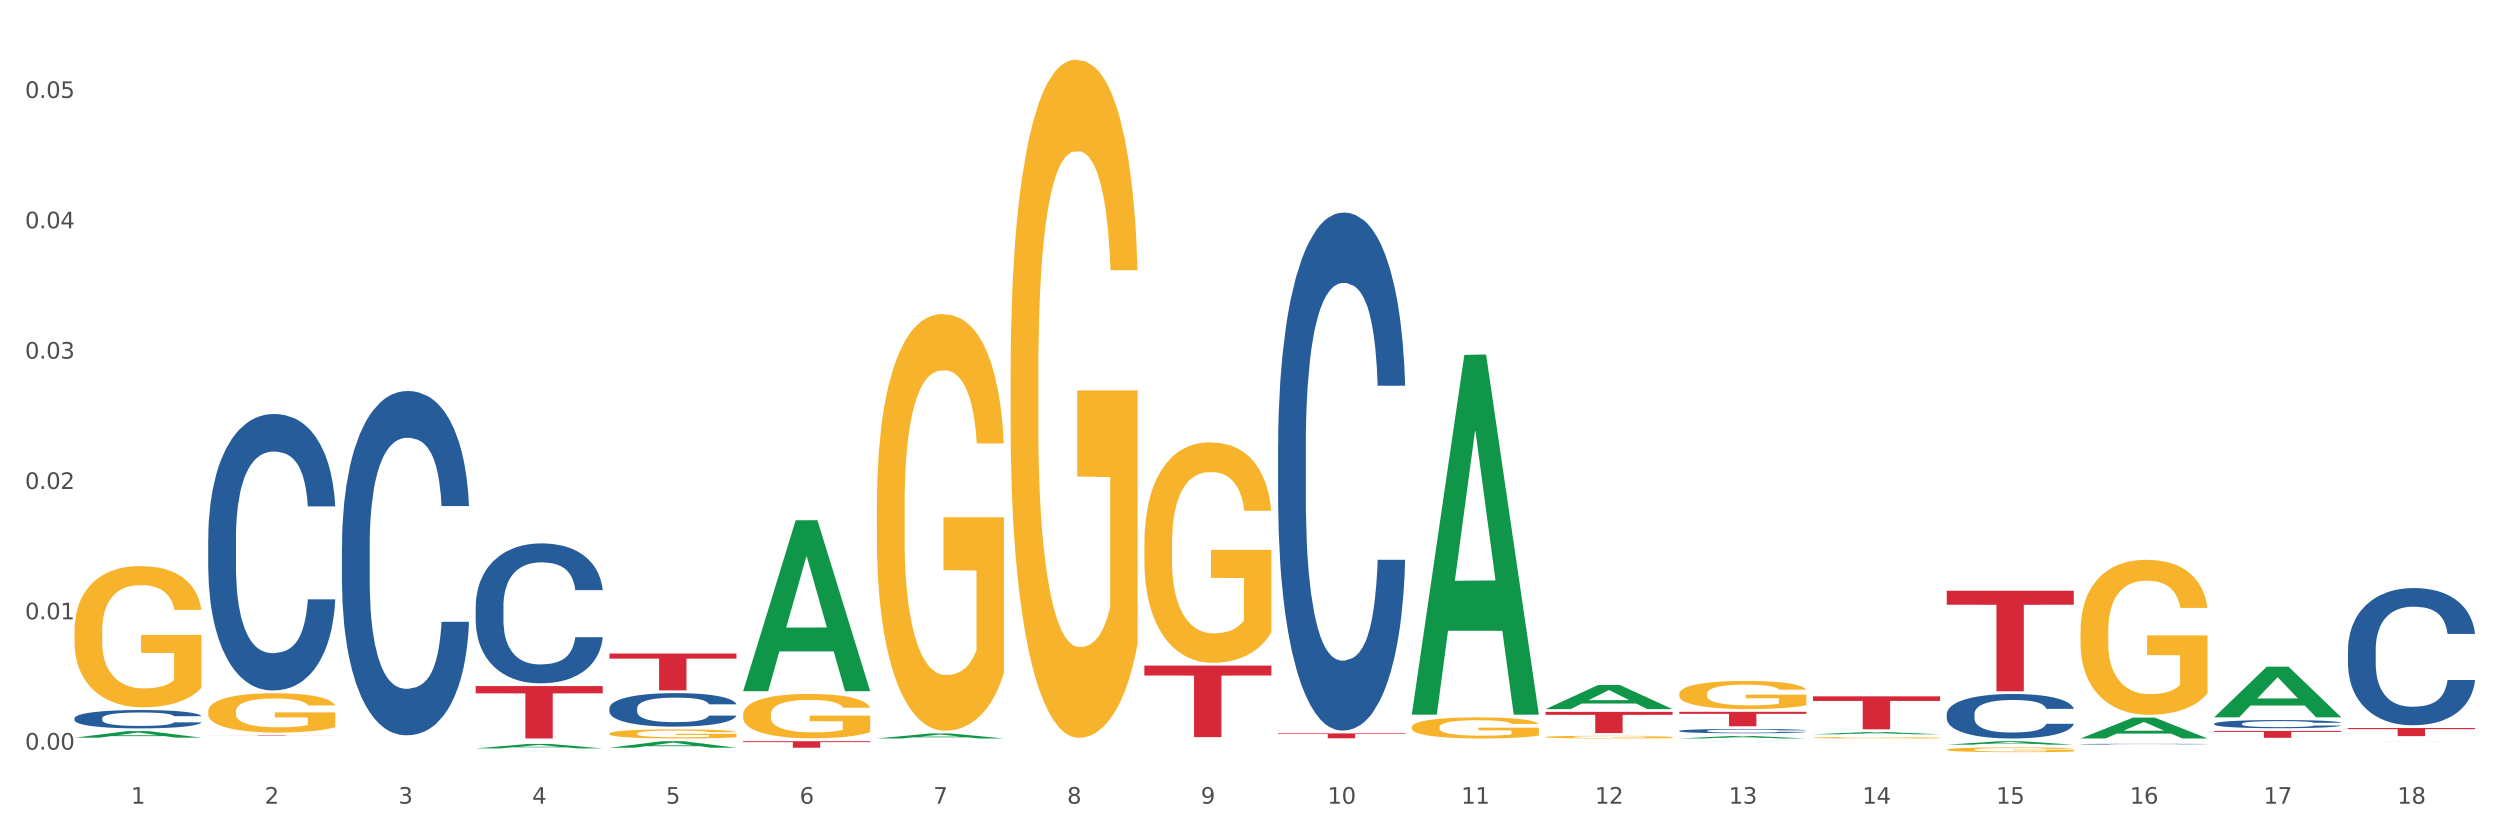 <?xml version="1.0" encoding="utf-8" standalone="no"?>
<!DOCTYPE svg PUBLIC "-//W3C//DTD SVG 1.1//EN"
  "http://www.w3.org/Graphics/SVG/1.1/DTD/svg11.dtd">
<svg xmlns:xlink="http://www.w3.org/1999/xlink" width="1080pt" height="360pt" viewBox="0 0 1080 360" xmlns="http://www.w3.org/2000/svg" version="1.1">
 <rect x="0" y="0" width="1080" height="360" fill="#333333" stroke="none"/>
 <defs>
  <style type="text/css">*{stroke-linejoin: round; stroke-linecap: butt}</style>
 </defs>
 <g id="figure_1">
  <g id="patch_1">
   <path d="M 0 360 
L 1080 360 
L 1080 0 
L 0 0 
z
" style="fill: #ffffff; stroke: #ffffff; stroke-linejoin: miter"/>
  </g>
  <g id="axes_1">
   <g id="matplotlib.axis_1">
    <g id="xtick_1">
     <g id="text_1">
      <!-- 1 -->
      <g style="fill: #4d4d4d" transform="translate(56.563 347.204) scale(0.096 -0.096)">
       <defs>
        <path id="DejaVuSans-31" d="M 794 531 
L 1825 531 
L 1825 4091 
L 703 3866 
L 703 4441 
L 1819 4666 
L 2450 4666 
L 2450 531 
L 3481 531 
L 3481 0 
L 794 0 
L 794 531 
z
" transform="scale(0.016)"/>
       </defs>
       <use xlink:href="#DejaVuSans-31"/>
      </g>
     </g>
    </g>
    <g id="xtick_2">
     <g id="text_2">
      <!-- 2 -->
      <g style="fill: #4d4d4d" transform="translate(114.336 347.204) scale(0.096 -0.096)">
       <defs>
        <path id="DejaVuSans-32" d="M 1228 531 
L 3431 531 
L 3431 0 
L 469 0 
L 469 531 
Q 828 903 1448 1529 
Q 2069 2156 2228 2338 
Q 2531 2678 2651 2914 
Q 2772 3150 2772 3378 
Q 2772 3750 2511 3984 
Q 2250 4219 1831 4219 
Q 1534 4219 1204 4116 
Q 875 4013 500 3803 
L 500 4441 
Q 881 4594 1212 4672 
Q 1544 4750 1819 4750 
Q 2544 4750 2975 4387 
Q 3406 4025 3406 3419 
Q 3406 3131 3298 2873 
Q 3191 2616 2906 2266 
Q 2828 2175 2409 1742 
Q 1991 1309 1228 531 
z
" transform="scale(0.016)"/>
       </defs>
       <use xlink:href="#DejaVuSans-32"/>
      </g>
     </g>
    </g>
    <g id="xtick_3">
     <g id="text_3">
      <!-- 3 -->
      <g style="fill: #4d4d4d" transform="translate(172.109 347.204) scale(0.096 -0.096)">
       <defs>
        <path id="DejaVuSans-33" d="M 2597 2516 
Q 3050 2419 3304 2112 
Q 3559 1806 3559 1356 
Q 3559 666 3084 287 
Q 2609 -91 1734 -91 
Q 1441 -91 1130 -33 
Q 819 25 488 141 
L 488 750 
Q 750 597 1062 519 
Q 1375 441 1716 441 
Q 2309 441 2620 675 
Q 2931 909 2931 1356 
Q 2931 1769 2642 2001 
Q 2353 2234 1838 2234 
L 1294 2234 
L 1294 2753 
L 1863 2753 
Q 2328 2753 2575 2939 
Q 2822 3125 2822 3475 
Q 2822 3834 2567 4026 
Q 2313 4219 1838 4219 
Q 1578 4219 1281 4162 
Q 984 4106 628 3988 
L 628 4550 
Q 988 4650 1302 4700 
Q 1616 4750 1894 4750 
Q 2613 4750 3031 4423 
Q 3450 4097 3450 3541 
Q 3450 3153 3228 2886 
Q 3006 2619 2597 2516 
z
" transform="scale(0.016)"/>
       </defs>
       <use xlink:href="#DejaVuSans-33"/>
      </g>
     </g>
    </g>
    <g id="xtick_4">
     <g id="text_4">
      <!-- 4 -->
      <g style="fill: #4d4d4d" transform="translate(229.882 347.204) scale(0.096 -0.096)">
       <defs>
        <path id="DejaVuSans-34" d="M 2419 4116 
L 825 1625 
L 2419 1625 
L 2419 4116 
z
M 2253 4666 
L 3047 4666 
L 3047 1625 
L 3713 1625 
L 3713 1100 
L 3047 1100 
L 3047 0 
L 2419 0 
L 2419 1100 
L 313 1100 
L 313 1709 
L 2253 4666 
z
" transform="scale(0.016)"/>
       </defs>
       <use xlink:href="#DejaVuSans-34"/>
      </g>
     </g>
    </g>
    <g id="xtick_5">
     <g id="text_5">
      <!-- 5 -->
      <g style="fill: #4d4d4d" transform="translate(287.655 347.204) scale(0.096 -0.096)">
       <defs>
        <path id="DejaVuSans-35" d="M 691 4666 
L 3169 4666 
L 3169 4134 
L 1269 4134 
L 1269 2991 
Q 1406 3038 1543 3061 
Q 1681 3084 1819 3084 
Q 2600 3084 3056 2656 
Q 3513 2228 3513 1497 
Q 3513 744 3044 326 
Q 2575 -91 1722 -91 
Q 1428 -91 1123 -41 
Q 819 9 494 109 
L 494 744 
Q 775 591 1075 516 
Q 1375 441 1709 441 
Q 2250 441 2565 725 
Q 2881 1009 2881 1497 
Q 2881 1984 2565 2268 
Q 2250 2553 1709 2553 
Q 1456 2553 1204 2497 
Q 953 2441 691 2322 
L 691 4666 
z
" transform="scale(0.016)"/>
       </defs>
       <use xlink:href="#DejaVuSans-35"/>
      </g>
     </g>
    </g>
    <g id="xtick_6">
     <g id="text_6">
      <!-- 6 -->
      <g style="fill: #4d4d4d" transform="translate(345.428 347.204) scale(0.096 -0.096)">
       <defs>
        <path id="DejaVuSans-36" d="M 2113 2584 
Q 1688 2584 1439 2293 
Q 1191 2003 1191 1497 
Q 1191 994 1439 701 
Q 1688 409 2113 409 
Q 2538 409 2786 701 
Q 3034 994 3034 1497 
Q 3034 2003 2786 2293 
Q 2538 2584 2113 2584 
z
M 3366 4563 
L 3366 3988 
Q 3128 4100 2886 4159 
Q 2644 4219 2406 4219 
Q 1781 4219 1451 3797 
Q 1122 3375 1075 2522 
Q 1259 2794 1537 2939 
Q 1816 3084 2150 3084 
Q 2853 3084 3261 2657 
Q 3669 2231 3669 1497 
Q 3669 778 3244 343 
Q 2819 -91 2113 -91 
Q 1303 -91 875 529 
Q 447 1150 447 2328 
Q 447 3434 972 4092 
Q 1497 4750 2381 4750 
Q 2619 4750 2861 4703 
Q 3103 4656 3366 4563 
z
" transform="scale(0.016)"/>
       </defs>
       <use xlink:href="#DejaVuSans-36"/>
      </g>
     </g>
    </g>
    <g id="xtick_7">
     <g id="text_7">
      <!-- 7 -->
      <g style="fill: #4d4d4d" transform="translate(403.201 347.204) scale(0.096 -0.096)">
       <defs>
        <path id="DejaVuSans-37" d="M 525 4666 
L 3525 4666 
L 3525 4397 
L 1831 0 
L 1172 0 
L 2766 4134 
L 525 4134 
L 525 4666 
z
" transform="scale(0.016)"/>
       </defs>
       <use xlink:href="#DejaVuSans-37"/>
      </g>
     </g>
    </g>
    <g id="xtick_8">
     <g id="text_8">
      <!-- 8 -->
      <g style="fill: #4d4d4d" transform="translate(460.974 347.204) scale(0.096 -0.096)">
       <defs>
        <path id="DejaVuSans-38" d="M 2034 2216 
Q 1584 2216 1326 1975 
Q 1069 1734 1069 1313 
Q 1069 891 1326 650 
Q 1584 409 2034 409 
Q 2484 409 2743 651 
Q 3003 894 3003 1313 
Q 3003 1734 2745 1975 
Q 2488 2216 2034 2216 
z
M 1403 2484 
Q 997 2584 770 2862 
Q 544 3141 544 3541 
Q 544 4100 942 4425 
Q 1341 4750 2034 4750 
Q 2731 4750 3128 4425 
Q 3525 4100 3525 3541 
Q 3525 3141 3298 2862 
Q 3072 2584 2669 2484 
Q 3125 2378 3379 2068 
Q 3634 1759 3634 1313 
Q 3634 634 3220 271 
Q 2806 -91 2034 -91 
Q 1263 -91 848 271 
Q 434 634 434 1313 
Q 434 1759 690 2068 
Q 947 2378 1403 2484 
z
M 1172 3481 
Q 1172 3119 1398 2916 
Q 1625 2713 2034 2713 
Q 2441 2713 2670 2916 
Q 2900 3119 2900 3481 
Q 2900 3844 2670 4047 
Q 2441 4250 2034 4250 
Q 1625 4250 1398 4047 
Q 1172 3844 1172 3481 
z
" transform="scale(0.016)"/>
       </defs>
       <use xlink:href="#DejaVuSans-38"/>
      </g>
     </g>
    </g>
    <g id="xtick_9">
     <g id="text_9">
      <!-- 9 -->
      <g style="fill: #4d4d4d" transform="translate(518.747 347.204) scale(0.096 -0.096)">
       <defs>
        <path id="DejaVuSans-39" d="M 703 97 
L 703 672 
Q 941 559 1184 500 
Q 1428 441 1663 441 
Q 2288 441 2617 861 
Q 2947 1281 2994 2138 
Q 2813 1869 2534 1725 
Q 2256 1581 1919 1581 
Q 1219 1581 811 2004 
Q 403 2428 403 3163 
Q 403 3881 828 4315 
Q 1253 4750 1959 4750 
Q 2769 4750 3195 4129 
Q 3622 3509 3622 2328 
Q 3622 1225 3098 567 
Q 2575 -91 1691 -91 
Q 1453 -91 1209 -44 
Q 966 3 703 97 
z
M 1959 2075 
Q 2384 2075 2632 2365 
Q 2881 2656 2881 3163 
Q 2881 3666 2632 3958 
Q 2384 4250 1959 4250 
Q 1534 4250 1286 3958 
Q 1038 3666 1038 3163 
Q 1038 2656 1286 2365 
Q 1534 2075 1959 2075 
z
" transform="scale(0.016)"/>
       </defs>
       <use xlink:href="#DejaVuSans-39"/>
      </g>
     </g>
    </g>
    <g id="xtick_10">
     <g id="text_10">
      <!-- 10 -->
      <g style="fill: #4d4d4d" transform="translate(573.466 347.204) scale(0.096 -0.096)">
       <defs>
        <path id="DejaVuSans-30" d="M 2034 4250 
Q 1547 4250 1301 3770 
Q 1056 3291 1056 2328 
Q 1056 1369 1301 889 
Q 1547 409 2034 409 
Q 2525 409 2770 889 
Q 3016 1369 3016 2328 
Q 3016 3291 2770 3770 
Q 2525 4250 2034 4250 
z
M 2034 4750 
Q 2819 4750 3233 4129 
Q 3647 3509 3647 2328 
Q 3647 1150 3233 529 
Q 2819 -91 2034 -91 
Q 1250 -91 836 529 
Q 422 1150 422 2328 
Q 422 3509 836 4129 
Q 1250 4750 2034 4750 
z
" transform="scale(0.016)"/>
       </defs>
       <use xlink:href="#DejaVuSans-31"/>
       <use xlink:href="#DejaVuSans-30" transform="translate(63.623 0)"/>
      </g>
     </g>
    </g>
    <g id="xtick_11">
     <g id="text_11">
      <!-- 11 -->
      <g style="fill: #4d4d4d" transform="translate(631.239 347.204) scale(0.096 -0.096)">
       <use xlink:href="#DejaVuSans-31"/>
       <use xlink:href="#DejaVuSans-31" transform="translate(63.623 0)"/>
      </g>
     </g>
    </g>
    <g id="xtick_12">
     <g id="text_12">
      <!-- 12 -->
      <g style="fill: #4d4d4d" transform="translate(689.012 347.204) scale(0.096 -0.096)">
       <use xlink:href="#DejaVuSans-31"/>
       <use xlink:href="#DejaVuSans-32" transform="translate(63.623 0)"/>
      </g>
     </g>
    </g>
    <g id="xtick_13">
     <g id="text_13">
      <!-- 13 -->
      <g style="fill: #4d4d4d" transform="translate(746.785 347.204) scale(0.096 -0.096)">
       <use xlink:href="#DejaVuSans-31"/>
       <use xlink:href="#DejaVuSans-33" transform="translate(63.623 0)"/>
      </g>
     </g>
    </g>
    <g id="xtick_14">
     <g id="text_14">
      <!-- 14 -->
      <g style="fill: #4d4d4d" transform="translate(804.558 347.204) scale(0.096 -0.096)">
       <use xlink:href="#DejaVuSans-31"/>
       <use xlink:href="#DejaVuSans-34" transform="translate(63.623 0)"/>
      </g>
     </g>
    </g>
    <g id="xtick_15">
     <g id="text_15">
      <!-- 15 -->
      <g style="fill: #4d4d4d" transform="translate(862.331 347.204) scale(0.096 -0.096)">
       <use xlink:href="#DejaVuSans-31"/>
       <use xlink:href="#DejaVuSans-35" transform="translate(63.623 0)"/>
      </g>
     </g>
    </g>
    <g id="xtick_16">
     <g id="text_16">
      <!-- 16 -->
      <g style="fill: #4d4d4d" transform="translate(920.104 347.204) scale(0.096 -0.096)">
       <use xlink:href="#DejaVuSans-31"/>
       <use xlink:href="#DejaVuSans-36" transform="translate(63.623 0)"/>
      </g>
     </g>
    </g>
    <g id="xtick_17">
     <g id="text_17">
      <!-- 17 -->
      <g style="fill: #4d4d4d" transform="translate(977.877 347.204) scale(0.096 -0.096)">
       <use xlink:href="#DejaVuSans-31"/>
       <use xlink:href="#DejaVuSans-37" transform="translate(63.623 0)"/>
      </g>
     </g>
    </g>
    <g id="xtick_18">
     <g id="text_18">
      <!-- 18 -->
      <g style="fill: #4d4d4d" transform="translate(1035.65 347.204) scale(0.096 -0.096)">
       <use xlink:href="#DejaVuSans-31"/>
       <use xlink:href="#DejaVuSans-38" transform="translate(63.623 0)"/>
      </g>
     </g>
    </g>
    <g id="xtick_19"/>
    <g id="xtick_20"/>
    <g id="xtick_21"/>
    <g id="xtick_22"/>
    <g id="xtick_23"/>
    <g id="xtick_24"/>
    <g id="xtick_25"/>
    <g id="xtick_26"/>
    <g id="xtick_27"/>
    <g id="xtick_28"/>
    <g id="xtick_29"/>
    <g id="xtick_30"/>
    <g id="xtick_31"/>
    <g id="xtick_32"/>
    <g id="xtick_33"/>
    <g id="xtick_34"/>
    <g id="xtick_35"/>
   </g>
   <g id="matplotlib.axis_2">
    <g id="ytick_1">
     <g id="text_19">
      <!-- 0.00 -->
      <g style="fill: #4d4d4d" transform="translate(10.8 323.846) scale(0.096 -0.096)">
       <defs>
        <path id="DejaVuSans-2e" d="M 684 794 
L 1344 794 
L 1344 0 
L 684 0 
L 684 794 
z
" transform="scale(0.016)"/>
       </defs>
       <use xlink:href="#DejaVuSans-30"/>
       <use xlink:href="#DejaVuSans-2e" transform="translate(63.623 0)"/>
       <use xlink:href="#DejaVuSans-30" transform="translate(95.41 0)"/>
       <use xlink:href="#DejaVuSans-30" transform="translate(159.033 0)"/>
      </g>
     </g>
    </g>
    <g id="ytick_2">
     <g id="text_20">
      <!-- 0.01 -->
      <g style="fill: #4d4d4d" transform="translate(10.8 267.541) scale(0.096 -0.096)">
       <use xlink:href="#DejaVuSans-30"/>
       <use xlink:href="#DejaVuSans-2e" transform="translate(63.623 0)"/>
       <use xlink:href="#DejaVuSans-30" transform="translate(95.41 0)"/>
       <use xlink:href="#DejaVuSans-31" transform="translate(159.033 0)"/>
      </g>
     </g>
    </g>
    <g id="ytick_3">
     <g id="text_21">
      <!-- 0.02 -->
      <g style="fill: #4d4d4d" transform="translate(10.8 211.237) scale(0.096 -0.096)">
       <use xlink:href="#DejaVuSans-30"/>
       <use xlink:href="#DejaVuSans-2e" transform="translate(63.623 0)"/>
       <use xlink:href="#DejaVuSans-30" transform="translate(95.41 0)"/>
       <use xlink:href="#DejaVuSans-32" transform="translate(159.033 0)"/>
      </g>
     </g>
    </g>
    <g id="ytick_4">
     <g id="text_22">
      <!-- 0.03 -->
      <g style="fill: #4d4d4d" transform="translate(10.8 154.933) scale(0.096 -0.096)">
       <use xlink:href="#DejaVuSans-30"/>
       <use xlink:href="#DejaVuSans-2e" transform="translate(63.623 0)"/>
       <use xlink:href="#DejaVuSans-30" transform="translate(95.41 0)"/>
       <use xlink:href="#DejaVuSans-33" transform="translate(159.033 0)"/>
      </g>
     </g>
    </g>
    <g id="ytick_5">
     <g id="text_23">
      <!-- 0.04 -->
      <g style="fill: #4d4d4d" transform="translate(10.8 98.628) scale(0.096 -0.096)">
       <use xlink:href="#DejaVuSans-30"/>
       <use xlink:href="#DejaVuSans-2e" transform="translate(63.623 0)"/>
       <use xlink:href="#DejaVuSans-30" transform="translate(95.41 0)"/>
       <use xlink:href="#DejaVuSans-34" transform="translate(159.033 0)"/>
      </g>
     </g>
    </g>
    <g id="ytick_6">
     <g id="text_24">
      <!-- 0.05 -->
      <g style="fill: #4d4d4d" transform="translate(10.8 42.324) scale(0.096 -0.096)">
       <use xlink:href="#DejaVuSans-30"/>
       <use xlink:href="#DejaVuSans-2e" transform="translate(63.623 0)"/>
       <use xlink:href="#DejaVuSans-30" transform="translate(95.41 0)"/>
       <use xlink:href="#DejaVuSans-35" transform="translate(159.033 0)"/>
      </g>
     </g>
    </g>
    <g id="ytick_7"/>
    <g id="ytick_8"/>
    <g id="ytick_9"/>
    <g id="ytick_10"/>
    <g id="ytick_11"/>
   </g>
   <g id="PolyCollection_1">
    <path d="M 32.175 318.679 
L 32.232 318.676 
L 54.864 315.843 
L 64.257 315.841 
L 87.059 318.684 
L 76.196 318.684 
L 71.273 318.022 
L 47.905 318.022 
L 47.735 318.033 
L 42.982 318.684 
L 32.175 318.684 
L 32.175 318.679 
L 50.847 317.627 
L 68.331 317.624 
L 59.674 316.447 
L 59.561 316.441 
L 59.447 316.449 
L 50.79 317.624 
L 50.847 317.627 
L 32.175 318.679 
z
" clip-path="url(#pa98e623a8f)" style="fill: #109648"/>
    <path d="M 321.04 320.199 
L 375.924 320.199 
L 375.924 320.589 
L 354.335 320.592 
L 354.335 323.008 
L 342.499 323.008 
L 342.499 320.592 
L 321.04 320.589 
L 321.04 320.201 
L 321.04 320.199 
z
" clip-path="url(#pa98e623a8f)" style="fill: #d62839"/>
    <path d="M 263.267 282.331 
L 318.151 282.331 
L 318.151 284.543 
L 296.562 284.558 
L 296.562 298.246 
L 284.726 298.246 
L 284.726 284.558 
L 263.267 284.543 
L 263.267 282.346 
L 263.267 282.331 
z
" clip-path="url(#pa98e623a8f)" style="fill: #d62839"/>
    <path d="M 205.494 296.374 
L 260.378 296.374 
L 260.378 299.521 
L 238.789 299.542 
L 238.789 319.021 
L 226.953 319.021 
L 226.953 299.542 
L 205.494 299.521 
L 205.494 296.395 
L 205.494 296.374 
z
" clip-path="url(#pa98e623a8f)" style="fill: #d62839"/>
    <path d="M 89.948 317.652 
L 144.832 317.652 
L 144.832 317.679 
L 123.243 317.679 
L 123.243 317.845 
L 111.407 317.845 
L 111.407 317.679 
L 89.948 317.679 
L 89.948 317.653 
L 89.948 317.652 
z
" clip-path="url(#pa98e623a8f)" style="fill: #d62839"/>
    <path d="M 89.948 232.515 
L 90.013 232.406 
L 90.013 229.352 
L 90.207 225.206 
L 90.921 217.57 
L 91.829 211.788 
L 93.386 205.025 
L 94.23 202.189 
L 95.333 199.025 
L 97.603 193.898 
L 100.198 189.535 
L 102.015 187.135 
L 103.377 185.607 
L 106.426 182.88 
L 108.178 181.68 
L 109.994 180.698 
L 111.551 180.044 
L 114.146 179.28 
L 116.222 178.953 
L 118.623 178.844 
L 120.634 178.953 
L 123.294 179.389 
L 127.186 180.698 
L 128.678 181.462 
L 130.69 182.771 
L 132.766 184.517 
L 134.452 186.262 
L 136.399 188.771 
L 138.41 192.044 
L 140.356 196.189 
L 141.718 200.007 
L 142.821 204.043 
L 143.794 208.952 
L 144.508 214.298 
L 144.832 218.77 
L 132.96 218.77 
L 132.636 214.734 
L 131.987 210.37 
L 131.338 207.425 
L 130.625 205.025 
L 129.522 202.298 
L 128.549 200.552 
L 126.927 198.48 
L 125.435 197.171 
L 124.202 196.407 
L 122.71 195.753 
L 119.531 195.098 
L 117.26 195.098 
L 115.833 195.316 
L 114.082 195.862 
L 112.589 196.625 
L 110.838 197.934 
L 109.475 199.352 
L 108.113 201.207 
L 107.335 202.516 
L 106.167 204.916 
L 105.388 206.88 
L 104.35 210.261 
L 103.766 212.661 
L 102.728 218.879 
L 102.274 223.461 
L 102.08 226.624 
L 101.95 230.115 
L 101.95 247.133 
L 102.339 254.769 
L 102.663 258.042 
L 103.183 261.751 
L 104.156 266.551 
L 105.583 271.241 
L 107.075 274.623 
L 108.308 276.696 
L 109.475 278.223 
L 110.643 279.423 
L 112.07 280.514 
L 113.238 281.168 
L 114.99 281.823 
L 117.066 282.15 
L 118.688 282.15 
L 121.996 281.605 
L 123.488 281.059 
L 124.916 280.296 
L 126.473 279.096 
L 127.705 277.787 
L 128.419 276.805 
L 129.587 274.732 
L 130.495 272.55 
L 131.273 270.041 
L 131.792 267.86 
L 132.376 264.587 
L 132.83 260.878 
L 132.96 258.914 
L 144.832 258.914 
L 144.573 262.842 
L 144.119 266.66 
L 143.21 271.787 
L 142.497 274.732 
L 141.394 278.332 
L 140.226 281.387 
L 138.604 284.768 
L 137.112 287.277 
L 135.555 289.459 
L 133.868 291.423 
L 130.819 294.15 
L 129.716 294.913 
L 127.381 296.222 
L 125.564 296.986 
L 122.905 297.75 
L 120.18 298.186 
L 117.325 298.295 
L 114.795 298.077 
L 112.006 297.422 
L 110.254 296.768 
L 108.308 295.786 
L 106.037 294.259 
L 103.896 292.404 
L 101.885 290.223 
L 100.004 287.714 
L 98.252 284.877 
L 95.981 280.187 
L 94.295 275.605 
L 93.062 271.35 
L 92.219 267.751 
L 91.375 263.169 
L 90.921 260.005 
L 90.207 252.369 
L 89.948 245.278 
L 89.948 232.515 
z
" clip-path="url(#pa98e623a8f)" style="fill: #255c99"/>
    <path d="M 898.77 272.793 
L 898.835 272.732 
L 898.835 270.53 
L 898.964 268.633 
L 899.612 264.045 
L 900.584 260.253 
L 901.297 258.234 
L 902.01 256.582 
L 902.852 254.931 
L 903.889 253.218 
L 905.768 250.71 
L 906.934 249.425 
L 908.36 248.079 
L 910.952 246.122 
L 912.831 245.021 
L 914.775 244.103 
L 917.95 243.002 
L 920.024 242.512 
L 922.227 242.145 
L 924.884 241.901 
L 926.892 241.84 
L 931.299 242.023 
L 935.057 242.574 
L 936.871 243.002 
L 939.204 243.736 
L 940.435 244.225 
L 942.444 245.204 
L 944.517 246.489 
L 945.943 247.59 
L 948.081 249.67 
L 949.701 251.75 
L 951.192 254.319 
L 951.969 256.093 
L 952.552 257.745 
L 953.071 259.641 
L 953.589 262.638 
L 941.926 262.638 
L 941.472 260.497 
L 940.759 258.479 
L 939.722 256.521 
L 938.815 255.298 
L 937.26 253.768 
L 935.834 252.79 
L 934.344 252.055 
L 932.53 251.444 
L 931.104 251.138 
L 929.095 250.893 
L 925.143 250.954 
L 922.486 251.444 
L 920.672 252.055 
L 919.505 252.606 
L 918.468 253.218 
L 917.302 254.074 
L 915.941 255.359 
L 914.969 256.521 
L 913.997 257.989 
L 913.22 259.457 
L 912.507 261.17 
L 911.924 263.006 
L 911.47 264.902 
L 911.081 267.226 
L 910.757 271.08 
L 910.757 279.461 
L 910.887 281.358 
L 911.211 283.866 
L 911.6 285.762 
L 912.248 288.025 
L 912.831 289.555 
L 913.933 291.757 
L 915.164 293.592 
L 916.136 294.755 
L 917.108 295.733 
L 918.792 297.079 
L 920.672 298.18 
L 922.292 298.853 
L 924.495 299.465 
L 925.985 299.71 
L 927.281 299.832 
L 930.456 299.832 
L 932.724 299.648 
L 935.251 299.22 
L 937.195 298.67 
L 938.815 297.997 
L 940.63 296.896 
L 941.796 295.856 
L 941.796 283.07 
L 927.54 283.009 
L 927.54 274.506 
L 953.654 274.506 
L 953.654 299.465 
L 952.552 300.75 
L 951.321 301.912 
L 950.025 302.952 
L 948.081 304.236 
L 945.749 305.46 
L 943.675 306.316 
L 941.472 307.05 
L 938.88 307.723 
L 935.51 308.335 
L 933.437 308.58 
L 930.845 308.763 
L 927.799 308.824 
L 925.143 308.702 
L 922.551 308.396 
L 919.829 307.846 
L 917.172 307.05 
L 915.164 306.255 
L 913.155 305.276 
L 911.017 303.992 
L 909.332 302.768 
L 908.036 301.667 
L 906.61 300.26 
L 905.055 298.425 
L 903.889 296.773 
L 902.852 295.06 
L 901.75 292.858 
L 900.973 290.962 
L 900.195 288.576 
L 899.742 286.802 
L 899.223 284.049 
L 898.835 280.195 
L 898.77 272.793 
z
" clip-path="url(#pa98e623a8f)" style="fill: #f7b32b"/>
    <path d="M 840.997 323.837 
L 841.062 323.835 
L 841.062 323.767 
L 841.191 323.709 
L 841.839 323.567 
L 842.811 323.45 
L 843.524 323.388 
L 844.237 323.337 
L 845.079 323.286 
L 846.116 323.233 
L 847.995 323.156 
L 849.161 323.116 
L 850.587 323.074 
L 853.179 323.014 
L 855.058 322.98 
L 857.002 322.952 
L 860.177 322.918 
L 862.251 322.903 
L 864.454 322.891 
L 867.111 322.884 
L 869.119 322.882 
L 873.526 322.888 
L 877.284 322.905 
L 879.098 322.918 
L 881.431 322.94 
L 882.662 322.956 
L 884.671 322.986 
L 886.744 323.025 
L 888.17 323.059 
L 890.308 323.124 
L 891.928 323.188 
L 893.419 323.267 
L 894.196 323.322 
L 894.779 323.373 
L 895.298 323.431 
L 895.816 323.524 
L 884.153 323.524 
L 883.699 323.458 
L 882.986 323.395 
L 881.949 323.335 
L 881.042 323.297 
L 879.487 323.25 
L 878.061 323.22 
L 876.571 323.197 
L 874.757 323.178 
L 873.331 323.169 
L 871.322 323.161 
L 867.37 323.163 
L 864.713 323.178 
L 862.899 323.197 
L 861.732 323.214 
L 860.695 323.233 
L 859.529 323.26 
L 858.168 323.299 
L 857.196 323.335 
L 856.224 323.38 
L 855.447 323.426 
L 854.734 323.479 
L 854.151 323.535 
L 853.697 323.594 
L 853.308 323.665 
L 852.984 323.784 
L 852.984 324.043 
L 853.114 324.102 
L 853.438 324.179 
L 853.827 324.238 
L 854.475 324.307 
L 855.058 324.355 
L 856.16 324.423 
L 857.391 324.479 
L 858.363 324.515 
L 859.335 324.545 
L 861.019 324.587 
L 862.899 324.621 
L 864.519 324.642 
L 866.722 324.661 
L 868.212 324.668 
L 869.508 324.672 
L 872.683 324.672 
L 874.951 324.666 
L 877.478 324.653 
L 879.422 324.636 
L 881.042 324.615 
L 882.857 324.581 
L 884.023 324.549 
L 884.023 324.155 
L 869.767 324.153 
L 869.767 323.89 
L 895.881 323.89 
L 895.881 324.661 
L 894.779 324.7 
L 893.548 324.736 
L 892.252 324.768 
L 890.308 324.808 
L 887.976 324.846 
L 885.902 324.872 
L 883.699 324.895 
L 881.107 324.916 
L 877.737 324.934 
L 875.664 324.942 
L 873.072 324.948 
L 870.026 324.95 
L 867.37 324.946 
L 864.778 324.936 
L 862.056 324.919 
L 859.4 324.895 
L 857.391 324.87 
L 855.382 324.84 
L 853.244 324.8 
L 851.559 324.763 
L 850.263 324.729 
L 848.837 324.685 
L 847.282 324.628 
L 846.116 324.578 
L 845.079 324.525 
L 843.977 324.457 
L 843.2 324.398 
L 842.422 324.324 
L 841.969 324.27 
L 841.45 324.185 
L 841.062 324.066 
L 840.997 323.837 
z
" clip-path="url(#pa98e623a8f)" style="fill: #f7b32b"/>
    <path d="M 783.224 318.687 
L 783.289 318.687 
L 783.289 318.667 
L 783.418 318.649 
L 784.066 318.607 
L 785.038 318.571 
L 785.751 318.553 
L 786.464 318.537 
L 787.306 318.522 
L 788.343 318.506 
L 790.222 318.483 
L 791.388 318.471 
L 792.814 318.459 
L 795.406 318.441 
L 797.285 318.43 
L 799.229 318.422 
L 802.404 318.412 
L 804.478 318.407 
L 806.681 318.404 
L 809.338 318.402 
L 811.346 318.401 
L 815.753 318.403 
L 819.511 318.408 
L 821.325 318.412 
L 823.658 318.419 
L 824.889 318.423 
L 826.898 318.432 
L 828.971 318.444 
L 830.397 318.454 
L 832.535 318.474 
L 834.155 318.493 
L 835.646 318.517 
L 836.423 318.533 
L 837.007 318.548 
L 837.525 318.566 
L 838.043 318.594 
L 826.38 318.594 
L 825.926 318.574 
L 825.213 318.555 
L 824.176 318.537 
L 823.269 318.526 
L 821.714 318.511 
L 820.288 318.502 
L 818.798 318.496 
L 816.984 318.49 
L 815.558 318.487 
L 813.549 318.485 
L 809.597 318.485 
L 806.94 318.49 
L 805.126 318.496 
L 803.959 318.501 
L 802.922 318.506 
L 801.756 318.514 
L 800.395 318.526 
L 799.423 318.537 
L 798.451 318.551 
L 797.674 318.564 
L 796.961 318.58 
L 796.378 318.597 
L 795.924 318.614 
L 795.535 318.636 
L 795.211 318.672 
L 795.211 318.749 
L 795.341 318.767 
L 795.665 318.79 
L 796.054 318.808 
L 796.702 318.828 
L 797.285 318.843 
L 798.387 318.863 
L 799.618 318.88 
L 800.59 318.891 
L 801.562 318.9 
L 803.246 318.912 
L 805.126 318.922 
L 806.746 318.929 
L 808.949 318.934 
L 810.439 318.937 
L 811.735 318.938 
L 814.91 318.938 
L 817.178 318.936 
L 819.705 318.932 
L 821.649 318.927 
L 823.269 318.921 
L 825.084 318.911 
L 826.25 318.901 
L 826.25 318.783 
L 811.994 318.782 
L 811.994 318.703 
L 838.108 318.703 
L 838.108 318.934 
L 837.007 318.946 
L 835.775 318.957 
L 834.479 318.967 
L 832.535 318.978 
L 830.203 318.99 
L 828.129 318.998 
L 825.926 319.004 
L 823.334 319.011 
L 819.964 319.016 
L 817.891 319.019 
L 815.299 319.02 
L 812.253 319.021 
L 809.597 319.02 
L 807.005 319.017 
L 804.283 319.012 
L 801.627 319.004 
L 799.618 318.997 
L 797.609 318.988 
L 795.471 318.976 
L 793.786 318.965 
L 792.49 318.955 
L 791.064 318.942 
L 789.509 318.925 
L 788.343 318.909 
L 787.306 318.894 
L 786.204 318.873 
L 785.427 318.856 
L 784.649 318.834 
L 784.196 318.817 
L 783.677 318.792 
L 783.289 318.756 
L 783.224 318.687 
z
" clip-path="url(#pa98e623a8f)" style="fill: #f7b32b"/>
    <path d="M 725.451 299.78 
L 725.516 299.769 
L 725.516 299.369 
L 725.645 299.024 
L 726.293 298.189 
L 727.265 297.499 
L 727.978 297.132 
L 728.691 296.831 
L 729.533 296.531 
L 730.57 296.219 
L 732.449 295.763 
L 733.615 295.529 
L 735.041 295.285 
L 737.633 294.929 
L 739.512 294.728 
L 741.456 294.561 
L 744.631 294.361 
L 746.705 294.272 
L 748.908 294.205 
L 751.565 294.161 
L 753.573 294.15 
L 757.98 294.183 
L 761.738 294.283 
L 763.552 294.361 
L 765.885 294.495 
L 767.116 294.584 
L 769.125 294.762 
L 771.199 294.995 
L 772.624 295.196 
L 774.762 295.574 
L 776.382 295.952 
L 777.873 296.42 
L 778.65 296.742 
L 779.234 297.043 
L 779.752 297.388 
L 780.27 297.933 
L 768.607 297.933 
L 768.153 297.544 
L 767.44 297.176 
L 766.403 296.82 
L 765.496 296.598 
L 763.941 296.319 
L 762.516 296.141 
L 761.025 296.008 
L 759.211 295.897 
L 757.785 295.841 
L 755.776 295.796 
L 751.824 295.808 
L 749.167 295.897 
L 747.353 296.008 
L 746.186 296.108 
L 745.15 296.219 
L 743.983 296.375 
L 742.622 296.609 
L 741.65 296.82 
L 740.678 297.087 
L 739.901 297.354 
L 739.188 297.666 
L 738.605 298 
L 738.151 298.345 
L 737.762 298.768 
L 737.438 299.469 
L 737.438 300.993 
L 737.568 301.338 
L 737.892 301.794 
L 738.281 302.139 
L 738.929 302.551 
L 739.512 302.829 
L 740.614 303.23 
L 741.845 303.564 
L 742.817 303.775 
L 743.789 303.953 
L 745.474 304.198 
L 747.353 304.398 
L 748.973 304.521 
L 751.176 304.632 
L 752.666 304.676 
L 753.962 304.699 
L 757.137 304.699 
L 759.405 304.665 
L 761.932 304.587 
L 763.876 304.487 
L 765.496 304.365 
L 767.311 304.165 
L 768.477 303.975 
L 768.477 301.65 
L 754.221 301.639 
L 754.221 300.092 
L 780.335 300.092 
L 780.335 304.632 
L 779.234 304.866 
L 778.002 305.077 
L 776.706 305.266 
L 774.762 305.5 
L 772.43 305.722 
L 770.356 305.878 
L 768.153 306.012 
L 765.561 306.134 
L 762.192 306.245 
L 760.118 306.29 
L 757.526 306.323 
L 754.48 306.335 
L 751.824 306.312 
L 749.232 306.257 
L 746.51 306.156 
L 743.854 306.012 
L 741.845 305.867 
L 739.836 305.689 
L 737.698 305.455 
L 736.013 305.233 
L 734.717 305.033 
L 733.291 304.777 
L 731.736 304.443 
L 730.57 304.142 
L 729.533 303.831 
L 728.431 303.43 
L 727.654 303.085 
L 726.876 302.651 
L 726.423 302.329 
L 725.904 301.828 
L 725.516 301.127 
L 725.451 299.78 
z
" clip-path="url(#pa98e623a8f)" style="fill: #f7b32b"/>
    <path d="M 667.678 318.394 
L 667.743 318.393 
L 667.743 318.354 
L 667.872 318.321 
L 668.52 318.241 
L 669.492 318.175 
L 670.205 318.14 
L 670.918 318.111 
L 671.76 318.083 
L 672.797 318.053 
L 674.676 318.009 
L 675.842 317.987 
L 677.268 317.963 
L 679.86 317.929 
L 681.739 317.91 
L 683.683 317.894 
L 686.858 317.875 
L 688.932 317.866 
L 691.135 317.86 
L 693.792 317.856 
L 695.8 317.855 
L 700.207 317.858 
L 703.965 317.867 
L 705.779 317.875 
L 708.112 317.888 
L 709.343 317.896 
L 711.352 317.913 
L 713.426 317.936 
L 714.851 317.955 
L 716.989 317.991 
L 718.609 318.027 
L 720.1 318.072 
L 720.877 318.103 
L 721.461 318.132 
L 721.979 318.165 
L 722.497 318.217 
L 710.834 318.217 
L 710.38 318.18 
L 709.667 318.144 
L 708.63 318.11 
L 707.723 318.089 
L 706.168 318.062 
L 704.743 318.045 
L 703.252 318.033 
L 701.438 318.022 
L 700.012 318.017 
L 698.003 318.012 
L 694.051 318.013 
L 691.394 318.022 
L 689.58 318.033 
L 688.413 318.042 
L 687.377 318.053 
L 686.21 318.068 
L 684.849 318.09 
L 683.877 318.11 
L 682.905 318.136 
L 682.128 318.161 
L 681.415 318.191 
L 680.832 318.223 
L 680.378 318.256 
L 679.99 318.297 
L 679.666 318.364 
L 679.666 318.51 
L 679.795 318.543 
L 680.119 318.586 
L 680.508 318.619 
L 681.156 318.659 
L 681.739 318.685 
L 682.841 318.724 
L 684.072 318.756 
L 685.044 318.776 
L 686.016 318.793 
L 687.701 318.816 
L 689.58 318.836 
L 691.2 318.847 
L 693.403 318.858 
L 694.893 318.862 
L 696.189 318.864 
L 699.364 318.864 
L 701.632 318.861 
L 704.159 318.854 
L 706.103 318.844 
L 707.723 318.832 
L 709.538 318.813 
L 710.704 318.795 
L 710.704 318.573 
L 696.448 318.571 
L 696.448 318.423 
L 722.562 318.423 
L 722.562 318.858 
L 721.461 318.88 
L 720.229 318.901 
L 718.933 318.919 
L 716.989 318.941 
L 714.657 318.962 
L 712.583 318.977 
L 710.38 318.99 
L 707.788 319.002 
L 704.419 319.012 
L 702.345 319.017 
L 699.753 319.02 
L 696.708 319.021 
L 694.051 319.019 
L 691.459 319.013 
L 688.737 319.004 
L 686.081 318.99 
L 684.072 318.976 
L 682.063 318.959 
L 679.925 318.937 
L 678.24 318.915 
L 676.944 318.896 
L 675.518 318.872 
L 673.963 318.84 
L 672.797 318.811 
L 671.76 318.781 
L 670.659 318.743 
L 669.881 318.71 
L 669.103 318.668 
L 668.65 318.637 
L 668.131 318.59 
L 667.743 318.522 
L 667.678 318.394 
z
" clip-path="url(#pa98e623a8f)" style="fill: #f7b32b"/>
    <path d="M 609.905 314.124 
L 609.97 314.116 
L 609.97 313.816 
L 610.099 313.559 
L 610.747 312.935 
L 611.719 312.42 
L 612.432 312.145 
L 613.145 311.921 
L 613.987 311.696 
L 615.024 311.463 
L 616.903 311.123 
L 618.069 310.948 
L 619.495 310.765 
L 622.087 310.499 
L 623.966 310.349 
L 625.91 310.225 
L 629.085 310.075 
L 631.159 310.009 
L 633.362 309.959 
L 636.019 309.925 
L 638.027 309.917 
L 642.434 309.942 
L 646.192 310.017 
L 648.006 310.075 
L 650.339 310.175 
L 651.57 310.241 
L 653.579 310.374 
L 655.653 310.549 
L 657.078 310.699 
L 659.216 310.981 
L 660.836 311.264 
L 662.327 311.613 
L 663.104 311.854 
L 663.688 312.079 
L 664.206 312.336 
L 664.724 312.744 
L 653.061 312.744 
L 652.607 312.453 
L 651.894 312.178 
L 650.857 311.912 
L 649.95 311.746 
L 648.395 311.538 
L 646.97 311.405 
L 645.479 311.306 
L 643.665 311.222 
L 642.239 311.181 
L 640.231 311.148 
L 636.278 311.156 
L 633.621 311.222 
L 631.807 311.306 
L 630.64 311.38 
L 629.604 311.463 
L 628.437 311.58 
L 627.076 311.754 
L 626.104 311.912 
L 625.132 312.112 
L 624.355 312.312 
L 623.642 312.544 
L 623.059 312.794 
L 622.605 313.051 
L 622.217 313.367 
L 621.893 313.891 
L 621.893 315.03 
L 622.022 315.288 
L 622.346 315.629 
L 622.735 315.887 
L 623.383 316.194 
L 623.966 316.402 
L 625.068 316.701 
L 626.299 316.951 
L 627.271 317.109 
L 628.243 317.242 
L 629.928 317.425 
L 631.807 317.574 
L 633.427 317.666 
L 635.63 317.749 
L 637.12 317.782 
L 638.416 317.799 
L 641.591 317.799 
L 643.859 317.774 
L 646.386 317.716 
L 648.33 317.641 
L 649.95 317.549 
L 651.765 317.4 
L 652.931 317.258 
L 652.931 315.521 
L 638.675 315.512 
L 638.675 314.357 
L 664.789 314.357 
L 664.789 317.749 
L 663.688 317.923 
L 662.456 318.081 
L 661.16 318.223 
L 659.216 318.397 
L 656.884 318.564 
L 654.81 318.68 
L 652.607 318.78 
L 650.015 318.871 
L 646.646 318.954 
L 644.572 318.988 
L 641.98 319.013 
L 638.935 319.021 
L 636.278 319.004 
L 633.686 318.963 
L 630.964 318.888 
L 628.308 318.78 
L 626.299 318.672 
L 624.29 318.539 
L 622.152 318.364 
L 620.467 318.198 
L 619.171 318.048 
L 617.745 317.857 
L 616.19 317.608 
L 615.024 317.383 
L 613.987 317.15 
L 612.886 316.851 
L 612.108 316.593 
L 611.33 316.269 
L 610.877 316.028 
L 610.358 315.654 
L 609.97 315.13 
L 609.905 314.124 
z
" clip-path="url(#pa98e623a8f)" style="fill: #f7b32b"/>
    <path d="M 494.359 235.114 
L 494.424 235.027 
L 494.424 231.895 
L 494.553 229.198 
L 495.201 222.674 
L 496.173 217.281 
L 496.886 214.411 
L 497.599 212.062 
L 498.441 209.713 
L 499.478 207.278 
L 501.357 203.711 
L 502.523 201.885 
L 503.949 199.971 
L 506.541 197.187 
L 508.42 195.622 
L 510.364 194.317 
L 513.539 192.751 
L 515.613 192.055 
L 517.816 191.533 
L 520.473 191.185 
L 522.481 191.098 
L 526.888 191.359 
L 530.646 192.142 
L 532.46 192.751 
L 534.793 193.795 
L 536.024 194.491 
L 538.033 195.882 
L 540.107 197.709 
L 541.532 199.275 
L 543.671 202.233 
L 545.29 205.19 
L 546.781 208.844 
L 547.558 211.366 
L 548.142 213.715 
L 548.66 216.411 
L 549.178 220.674 
L 537.515 220.674 
L 537.061 217.629 
L 536.348 214.759 
L 535.311 211.975 
L 534.404 210.235 
L 532.849 208.061 
L 531.424 206.669 
L 529.933 205.625 
L 528.119 204.755 
L 526.693 204.32 
L 524.685 203.972 
L 520.732 204.059 
L 518.075 204.755 
L 516.261 205.625 
L 515.094 206.408 
L 514.058 207.278 
L 512.891 208.496 
L 511.53 210.322 
L 510.558 211.975 
L 509.586 214.063 
L 508.809 216.15 
L 508.096 218.586 
L 507.513 221.196 
L 507.059 223.892 
L 506.671 227.198 
L 506.347 232.678 
L 506.347 244.595 
L 506.476 247.292 
L 506.8 250.858 
L 507.189 253.555 
L 507.837 256.773 
L 508.42 258.948 
L 509.522 262.079 
L 510.753 264.689 
L 511.725 266.342 
L 512.697 267.734 
L 514.382 269.647 
L 516.261 271.213 
L 517.881 272.17 
L 520.084 273.04 
L 521.574 273.388 
L 522.87 273.562 
L 526.045 273.562 
L 528.313 273.301 
L 530.84 272.692 
L 532.784 271.909 
L 534.404 270.952 
L 536.219 269.386 
L 537.385 267.908 
L 537.385 249.727 
L 523.129 249.64 
L 523.129 237.549 
L 549.243 237.549 
L 549.243 273.04 
L 548.142 274.867 
L 546.91 276.519 
L 545.614 277.998 
L 543.671 279.825 
L 541.338 281.565 
L 539.264 282.782 
L 537.061 283.826 
L 534.469 284.783 
L 531.1 285.653 
L 529.026 286.001 
L 526.434 286.262 
L 523.389 286.349 
L 520.732 286.175 
L 518.14 285.74 
L 515.418 284.957 
L 512.762 283.826 
L 510.753 282.695 
L 508.744 281.304 
L 506.606 279.477 
L 504.921 277.737 
L 503.625 276.171 
L 502.199 274.171 
L 500.644 271.561 
L 499.478 269.212 
L 498.441 266.777 
L 497.34 263.645 
L 496.562 260.949 
L 495.784 257.556 
L 495.331 255.034 
L 494.812 251.119 
L 494.424 245.639 
L 494.359 235.114 
z
" clip-path="url(#pa98e623a8f)" style="fill: #f7b32b"/>
    <path d="M 436.586 161.153 
L 436.651 160.886 
L 436.651 151.253 
L 436.78 142.958 
L 437.428 122.89 
L 438.4 106.3 
L 439.113 97.47 
L 439.826 90.245 
L 440.668 83.021 
L 441.705 75.529 
L 443.584 64.558 
L 444.75 58.939 
L 446.176 53.052 
L 448.768 44.49 
L 450.647 39.673 
L 452.591 35.66 
L 455.766 30.843 
L 457.84 28.703 
L 460.043 27.097 
L 462.7 26.027 
L 464.708 25.759 
L 469.115 26.562 
L 472.873 28.97 
L 474.687 30.843 
L 477.02 34.054 
L 478.251 36.195 
L 480.26 40.476 
L 482.334 46.095 
L 483.759 50.912 
L 485.898 60.009 
L 487.517 69.107 
L 489.008 80.345 
L 489.785 88.105 
L 490.369 95.329 
L 490.887 103.624 
L 491.405 116.736 
L 479.742 116.736 
L 479.288 107.37 
L 478.575 98.54 
L 477.539 89.978 
L 476.631 84.626 
L 475.076 77.937 
L 473.651 73.656 
L 472.16 70.445 
L 470.346 67.769 
L 468.92 66.431 
L 466.912 65.361 
L 462.959 65.628 
L 460.302 67.769 
L 458.488 70.445 
L 457.321 72.853 
L 456.285 75.529 
L 455.118 79.275 
L 453.757 84.894 
L 452.785 89.978 
L 451.814 96.4 
L 451.036 102.822 
L 450.323 110.314 
L 449.74 118.341 
L 449.286 126.636 
L 448.898 136.804 
L 448.574 153.661 
L 448.574 190.319 
L 448.703 198.614 
L 449.027 209.585 
L 449.416 217.879 
L 450.064 227.78 
L 450.647 234.469 
L 451.749 244.102 
L 452.98 252.129 
L 453.952 257.213 
L 454.924 261.494 
L 456.609 267.381 
L 458.488 272.198 
L 460.108 275.141 
L 462.311 277.817 
L 463.801 278.887 
L 465.097 279.422 
L 468.272 279.422 
L 470.54 278.619 
L 473.067 276.746 
L 475.011 274.338 
L 476.631 271.395 
L 478.446 266.578 
L 479.612 262.03 
L 479.612 206.106 
L 465.356 205.839 
L 465.356 168.645 
L 491.47 168.645 
L 491.47 277.817 
L 490.369 283.436 
L 489.137 288.52 
L 487.841 293.068 
L 485.898 298.688 
L 483.565 304.039 
L 481.491 307.785 
L 479.288 310.996 
L 476.696 313.939 
L 473.327 316.615 
L 471.253 317.686 
L 468.661 318.488 
L 465.616 318.756 
L 462.959 318.221 
L 460.367 316.883 
L 457.645 314.475 
L 454.989 310.996 
L 452.98 307.518 
L 450.971 303.236 
L 448.833 297.617 
L 447.148 292.266 
L 445.852 287.449 
L 444.426 281.295 
L 442.871 273.268 
L 441.705 266.043 
L 440.668 258.551 
L 439.567 248.918 
L 438.789 240.623 
L 438.011 230.188 
L 437.558 222.428 
L 437.039 210.387 
L 436.651 193.53 
L 436.586 161.153 
z
" clip-path="url(#pa98e623a8f)" style="fill: #f7b32b"/>
    <path d="M 378.813 218.863 
L 378.878 218.699 
L 378.878 212.781 
L 379.007 207.685 
L 379.655 195.355 
L 380.627 185.163 
L 381.34 179.738 
L 382.053 175.299 
L 382.895 170.86 
L 383.932 166.257 
L 385.811 159.517 
L 386.977 156.065 
L 388.403 152.448 
L 390.995 147.188 
L 392.874 144.229 
L 394.818 141.763 
L 397.993 138.804 
L 400.067 137.488 
L 402.27 136.502 
L 404.927 135.845 
L 406.935 135.68 
L 411.342 136.173 
L 415.1 137.653 
L 416.914 138.804 
L 419.247 140.776 
L 420.478 142.092 
L 422.487 144.722 
L 424.561 148.174 
L 425.986 151.133 
L 428.125 156.723 
L 429.745 162.312 
L 431.235 169.216 
L 432.012 173.984 
L 432.596 178.422 
L 433.114 183.519 
L 433.632 191.574 
L 421.969 191.574 
L 421.515 185.82 
L 420.802 180.395 
L 419.766 175.135 
L 418.858 171.847 
L 417.303 167.737 
L 415.878 165.107 
L 414.387 163.134 
L 412.573 161.49 
L 411.147 160.668 
L 409.139 160.01 
L 405.186 160.175 
L 402.529 161.49 
L 400.715 163.134 
L 399.548 164.613 
L 398.512 166.257 
L 397.345 168.559 
L 395.984 172.011 
L 395.013 175.135 
L 394.041 179.08 
L 393.263 183.026 
L 392.55 187.629 
L 391.967 192.56 
L 391.513 197.657 
L 391.125 203.903 
L 390.801 214.26 
L 390.801 236.782 
L 390.93 241.878 
L 391.254 248.619 
L 391.643 253.715 
L 392.291 259.797 
L 392.874 263.907 
L 393.976 269.825 
L 395.207 274.757 
L 396.179 277.881 
L 397.151 280.511 
L 398.836 284.128 
L 400.715 287.087 
L 402.335 288.895 
L 404.538 290.539 
L 406.028 291.196 
L 407.324 291.525 
L 410.499 291.525 
L 412.767 291.032 
L 415.294 289.881 
L 417.238 288.402 
L 418.858 286.593 
L 420.673 283.634 
L 421.839 280.84 
L 421.839 246.481 
L 407.583 246.317 
L 407.583 223.466 
L 433.697 223.466 
L 433.697 290.539 
L 432.596 293.991 
L 431.364 297.115 
L 430.068 299.909 
L 428.125 303.362 
L 425.792 306.649 
L 423.718 308.951 
L 421.515 310.924 
L 418.923 312.732 
L 415.554 314.376 
L 413.48 315.034 
L 410.888 315.527 
L 407.843 315.691 
L 405.186 315.362 
L 402.594 314.54 
L 399.872 313.061 
L 397.216 310.924 
L 395.207 308.787 
L 393.198 306.156 
L 391.06 302.704 
L 389.375 299.416 
L 388.079 296.457 
L 386.654 292.676 
L 385.098 287.744 
L 383.932 283.306 
L 382.895 278.703 
L 381.794 272.784 
L 381.016 267.688 
L 380.238 261.277 
L 379.785 256.509 
L 379.266 249.112 
L 378.878 238.755 
L 378.813 218.863 
z
" clip-path="url(#pa98e623a8f)" style="fill: #f7b32b"/>
    <path d="M 321.04 308.641 
L 321.105 308.624 
L 321.105 307.994 
L 321.234 307.452 
L 321.882 306.139 
L 322.854 305.055 
L 323.567 304.477 
L 324.28 304.005 
L 325.122 303.533 
L 326.159 303.043 
L 328.038 302.325 
L 329.205 301.958 
L 330.63 301.573 
L 333.222 301.013 
L 335.101 300.698 
L 337.045 300.436 
L 340.22 300.121 
L 342.294 299.981 
L 344.497 299.876 
L 347.154 299.806 
L 349.162 299.789 
L 353.569 299.841 
L 357.327 299.998 
L 359.141 300.121 
L 361.474 300.331 
L 362.705 300.471 
L 364.714 300.751 
L 366.788 301.118 
L 368.213 301.433 
L 370.352 302.028 
L 371.972 302.623 
L 373.462 303.358 
L 374.239 303.865 
L 374.823 304.337 
L 375.341 304.88 
L 375.859 305.737 
L 364.196 305.737 
L 363.742 305.125 
L 363.029 304.547 
L 361.993 303.987 
L 361.085 303.638 
L 359.53 303.2 
L 358.105 302.92 
L 356.614 302.71 
L 354.8 302.535 
L 353.374 302.448 
L 351.366 302.378 
L 347.413 302.395 
L 344.756 302.535 
L 342.942 302.71 
L 341.775 302.868 
L 340.739 303.043 
L 339.572 303.288 
L 338.212 303.655 
L 337.24 303.987 
L 336.268 304.407 
L 335.49 304.827 
L 334.777 305.317 
L 334.194 305.842 
L 333.74 306.384 
L 333.352 307.049 
L 333.028 308.151 
L 333.028 310.548 
L 333.157 311.091 
L 333.481 311.808 
L 333.87 312.35 
L 334.518 312.998 
L 335.101 313.435 
L 336.203 314.065 
L 337.434 314.59 
L 338.406 314.922 
L 339.378 315.202 
L 341.063 315.587 
L 342.942 315.902 
L 344.562 316.094 
L 346.765 316.269 
L 348.255 316.339 
L 349.551 316.374 
L 352.726 316.374 
L 354.994 316.322 
L 357.521 316.199 
L 359.465 316.042 
L 361.085 315.849 
L 362.9 315.534 
L 364.066 315.237 
L 364.066 311.58 
L 349.81 311.563 
L 349.81 309.131 
L 375.924 309.131 
L 375.924 316.269 
L 374.823 316.637 
L 373.591 316.969 
L 372.296 317.266 
L 370.352 317.634 
L 368.019 317.984 
L 365.945 318.229 
L 363.742 318.439 
L 361.15 318.631 
L 357.781 318.806 
L 355.707 318.876 
L 353.115 318.929 
L 350.07 318.946 
L 347.413 318.911 
L 344.821 318.824 
L 342.099 318.666 
L 339.443 318.439 
L 337.434 318.211 
L 335.425 317.931 
L 333.287 317.564 
L 331.602 317.214 
L 330.306 316.899 
L 328.881 316.497 
L 327.325 315.972 
L 326.159 315.499 
L 325.122 315.01 
L 324.021 314.38 
L 323.243 313.837 
L 322.465 313.155 
L 322.012 312.648 
L 321.493 311.86 
L 321.105 310.758 
L 321.04 308.641 
z
" clip-path="url(#pa98e623a8f)" style="fill: #f7b32b"/>
    <path d="M 263.267 316.904 
L 263.332 316.901 
L 263.332 316.771 
L 263.461 316.66 
L 264.109 316.391 
L 265.081 316.168 
L 265.794 316.049 
L 266.507 315.952 
L 267.349 315.855 
L 268.386 315.754 
L 270.265 315.607 
L 271.432 315.532 
L 272.857 315.453 
L 275.449 315.338 
L 277.328 315.273 
L 279.272 315.219 
L 282.447 315.154 
L 284.521 315.126 
L 286.724 315.104 
L 289.381 315.09 
L 291.389 315.086 
L 295.796 315.097 
L 299.554 315.129 
L 301.368 315.154 
L 303.701 315.198 
L 304.932 315.226 
L 306.941 315.284 
L 309.015 315.359 
L 310.44 315.424 
L 312.579 315.546 
L 314.199 315.668 
L 315.689 315.819 
L 316.466 315.923 
L 317.05 316.02 
L 317.568 316.132 
L 318.086 316.308 
L 306.423 316.308 
L 305.969 316.182 
L 305.256 316.064 
L 304.22 315.949 
L 303.312 315.877 
L 301.757 315.787 
L 300.332 315.729 
L 298.841 315.686 
L 297.027 315.65 
L 295.601 315.632 
L 293.593 315.618 
L 289.64 315.622 
L 286.983 315.65 
L 285.169 315.686 
L 284.002 315.719 
L 282.966 315.754 
L 281.799 315.805 
L 280.439 315.88 
L 279.467 315.949 
L 278.495 316.035 
L 277.717 316.121 
L 277.004 316.222 
L 276.421 316.329 
L 275.967 316.441 
L 275.579 316.577 
L 275.255 316.804 
L 275.255 317.296 
L 275.384 317.407 
L 275.708 317.555 
L 276.097 317.666 
L 276.745 317.799 
L 277.328 317.889 
L 278.43 318.018 
L 279.661 318.126 
L 280.633 318.194 
L 281.605 318.252 
L 283.29 318.331 
L 285.169 318.396 
L 286.789 318.435 
L 288.992 318.471 
L 290.482 318.485 
L 291.778 318.493 
L 294.953 318.493 
L 297.221 318.482 
L 299.748 318.457 
L 301.692 318.424 
L 303.312 318.385 
L 305.127 318.32 
L 306.293 318.259 
L 306.293 317.508 
L 292.037 317.504 
L 292.037 317.005 
L 318.151 317.005 
L 318.151 318.471 
L 317.05 318.547 
L 315.819 318.615 
L 314.523 318.676 
L 312.579 318.751 
L 310.246 318.823 
L 308.172 318.874 
L 305.969 318.917 
L 303.377 318.956 
L 300.008 318.992 
L 297.934 319.007 
L 295.342 319.017 
L 292.297 319.021 
L 289.64 319.014 
L 287.048 318.996 
L 284.326 318.963 
L 281.67 318.917 
L 279.661 318.87 
L 277.652 318.812 
L 275.514 318.737 
L 273.829 318.665 
L 272.533 318.6 
L 271.108 318.518 
L 269.552 318.41 
L 268.386 318.313 
L 267.349 318.212 
L 266.248 318.083 
L 265.47 317.972 
L 264.692 317.831 
L 264.239 317.727 
L 263.721 317.566 
L 263.332 317.339 
L 263.267 316.904 
z
" clip-path="url(#pa98e623a8f)" style="fill: #f7b32b"/>
    <path d="M 89.948 307.329 
L 90.013 307.314 
L 90.013 306.755 
L 90.142 306.274 
L 90.79 305.109 
L 91.762 304.146 
L 92.475 303.634 
L 93.188 303.215 
L 94.03 302.796 
L 95.067 302.361 
L 96.946 301.724 
L 98.113 301.398 
L 99.538 301.057 
L 102.13 300.56 
L 104.009 300.28 
L 105.953 300.047 
L 109.128 299.768 
L 111.202 299.644 
L 113.405 299.551 
L 116.062 299.488 
L 118.071 299.473 
L 122.477 299.519 
L 126.235 299.659 
L 128.049 299.768 
L 130.382 299.954 
L 131.613 300.078 
L 133.622 300.327 
L 135.696 300.653 
L 137.121 300.932 
L 139.26 301.46 
L 140.88 301.988 
L 142.37 302.64 
L 143.148 303.091 
L 143.731 303.51 
L 144.249 303.991 
L 144.768 304.752 
L 133.104 304.752 
L 132.65 304.209 
L 131.937 303.696 
L 130.901 303.199 
L 129.993 302.889 
L 128.438 302.501 
L 127.013 302.252 
L 125.522 302.066 
L 123.708 301.911 
L 122.282 301.833 
L 120.274 301.771 
L 116.321 301.786 
L 113.664 301.911 
L 111.85 302.066 
L 110.684 302.206 
L 109.647 302.361 
L 108.48 302.578 
L 107.12 302.904 
L 106.148 303.199 
L 105.176 303.572 
L 104.398 303.945 
L 103.685 304.379 
L 103.102 304.845 
L 102.648 305.326 
L 102.26 305.916 
L 101.936 306.895 
L 101.936 309.022 
L 102.065 309.503 
L 102.389 310.14 
L 102.778 310.621 
L 103.426 311.196 
L 104.009 311.584 
L 105.111 312.143 
L 106.342 312.608 
L 107.314 312.903 
L 108.286 313.152 
L 109.971 313.493 
L 111.85 313.773 
L 113.47 313.944 
L 115.673 314.099 
L 117.163 314.161 
L 118.459 314.192 
L 121.634 314.192 
L 123.902 314.146 
L 126.43 314.037 
L 128.373 313.897 
L 129.993 313.726 
L 131.808 313.447 
L 132.974 313.183 
L 132.974 309.938 
L 118.719 309.922 
L 118.719 307.764 
L 144.832 307.764 
L 144.832 314.099 
L 143.731 314.425 
L 142.5 314.72 
L 141.204 314.984 
L 139.26 315.31 
L 136.927 315.621 
L 134.853 315.838 
L 132.65 316.024 
L 130.058 316.195 
L 126.689 316.35 
L 124.615 316.413 
L 122.023 316.459 
L 118.978 316.475 
L 116.321 316.444 
L 113.729 316.366 
L 111.007 316.226 
L 108.351 316.024 
L 106.342 315.822 
L 104.333 315.574 
L 102.195 315.248 
L 100.51 314.937 
L 99.214 314.658 
L 97.789 314.301 
L 96.233 313.835 
L 95.067 313.416 
L 94.03 312.981 
L 92.929 312.422 
L 92.151 311.941 
L 91.374 311.335 
L 90.92 310.885 
L 90.402 310.186 
L 90.013 309.208 
L 89.948 307.329 
z
" clip-path="url(#pa98e623a8f)" style="fill: #f7b32b"/>
    <path d="M 32.175 272.74 
L 32.24 272.685 
L 32.24 270.679 
L 32.369 268.952 
L 33.017 264.773 
L 33.989 261.319 
L 34.702 259.48 
L 35.415 257.976 
L 36.257 256.471 
L 37.294 254.911 
L 39.173 252.627 
L 40.34 251.457 
L 41.765 250.231 
L 44.357 248.448 
L 46.236 247.445 
L 48.18 246.61 
L 51.355 245.607 
L 53.429 245.161 
L 55.632 244.827 
L 58.289 244.604 
L 60.298 244.548 
L 64.704 244.715 
L 68.462 245.217 
L 70.277 245.607 
L 72.609 246.275 
L 73.84 246.721 
L 75.849 247.613 
L 77.923 248.783 
L 79.348 249.785 
L 81.487 251.68 
L 83.107 253.574 
L 84.597 255.914 
L 85.375 257.53 
L 85.958 259.034 
L 86.476 260.762 
L 86.995 263.492 
L 75.331 263.492 
L 74.877 261.542 
L 74.164 259.703 
L 73.128 257.92 
L 72.22 256.806 
L 70.665 255.413 
L 69.24 254.521 
L 67.749 253.853 
L 65.935 253.296 
L 64.509 253.017 
L 62.501 252.794 
L 58.548 252.85 
L 55.891 253.296 
L 54.077 253.853 
L 52.911 254.354 
L 51.874 254.911 
L 50.707 255.691 
L 49.347 256.861 
L 48.375 257.92 
L 47.403 259.257 
L 46.625 260.594 
L 45.912 262.154 
L 45.329 263.826 
L 44.876 265.553 
L 44.487 267.67 
L 44.163 271.18 
L 44.163 278.814 
L 44.292 280.541 
L 44.616 282.825 
L 45.005 284.552 
L 45.653 286.614 
L 46.236 288.007 
L 47.338 290.012 
L 48.569 291.684 
L 49.541 292.743 
L 50.513 293.634 
L 52.198 294.86 
L 54.077 295.863 
L 55.697 296.476 
L 57.9 297.033 
L 59.39 297.256 
L 60.686 297.367 
L 63.861 297.367 
L 66.129 297.2 
L 68.657 296.81 
L 70.601 296.308 
L 72.22 295.696 
L 74.035 294.693 
L 75.201 293.745 
L 75.201 282.101 
L 60.946 282.045 
L 60.946 274.301 
L 87.059 274.301 
L 87.059 297.033 
L 85.958 298.203 
L 84.727 299.261 
L 83.431 300.209 
L 81.487 301.379 
L 79.154 302.493 
L 77.08 303.273 
L 74.877 303.942 
L 72.285 304.554 
L 68.916 305.112 
L 66.842 305.334 
L 64.25 305.502 
L 61.205 305.557 
L 58.548 305.446 
L 55.956 305.167 
L 53.235 304.666 
L 50.578 303.942 
L 48.569 303.217 
L 46.56 302.326 
L 44.422 301.156 
L 42.737 300.041 
L 41.441 299.038 
L 40.016 297.757 
L 38.46 296.086 
L 37.294 294.581 
L 36.257 293.021 
L 35.156 291.015 
L 34.378 289.288 
L 33.601 287.115 
L 33.147 285.499 
L 32.629 282.992 
L 32.24 279.482 
L 32.175 272.74 
z
" clip-path="url(#pa98e623a8f)" style="fill: #f7b32b"/>
    <path d="M 1014.316 280.673 
L 1014.381 280.619 
L 1014.381 279.104 
L 1014.575 277.047 
L 1015.289 273.258 
L 1016.197 270.39 
L 1017.754 267.034 
L 1018.597 265.627 
L 1019.7 264.057 
L 1021.971 261.513 
L 1024.566 259.348 
L 1026.382 258.158 
L 1027.745 257.4 
L 1030.794 256.047 
L 1032.546 255.451 
L 1034.362 254.964 
L 1035.919 254.64 
L 1038.514 254.261 
L 1040.59 254.098 
L 1042.99 254.044 
L 1045.002 254.098 
L 1047.661 254.315 
L 1051.554 254.964 
L 1053.046 255.343 
L 1055.057 255.993 
L 1057.133 256.859 
L 1058.82 257.725 
L 1060.766 258.969 
L 1062.777 260.593 
L 1064.724 262.65 
L 1066.086 264.544 
L 1067.189 266.547 
L 1068.162 268.982 
L 1068.876 271.635 
L 1069.2 273.854 
L 1057.328 273.854 
L 1057.003 271.851 
L 1056.355 269.686 
L 1055.706 268.225 
L 1054.992 267.034 
L 1053.889 265.681 
L 1052.916 264.815 
L 1051.294 263.787 
L 1049.802 263.137 
L 1048.57 262.758 
L 1047.078 262.433 
L 1043.899 262.109 
L 1041.628 262.109 
L 1040.201 262.217 
L 1038.449 262.488 
L 1036.957 262.866 
L 1035.205 263.516 
L 1033.843 264.22 
L 1032.481 265.14 
L 1031.702 265.789 
L 1030.534 266.98 
L 1029.756 267.954 
L 1028.718 269.632 
L 1028.134 270.823 
L 1027.096 273.908 
L 1026.642 276.181 
L 1026.447 277.751 
L 1026.318 279.483 
L 1026.318 287.926 
L 1026.707 291.715 
L 1027.031 293.338 
L 1027.55 295.179 
L 1028.523 297.56 
L 1029.951 299.887 
L 1031.443 301.565 
L 1032.675 302.594 
L 1033.843 303.351 
L 1035.011 303.947 
L 1036.438 304.488 
L 1037.606 304.813 
L 1039.357 305.137 
L 1041.433 305.3 
L 1043.055 305.3 
L 1046.364 305.029 
L 1047.856 304.759 
L 1049.283 304.38 
L 1050.84 303.784 
L 1052.073 303.135 
L 1052.787 302.648 
L 1053.954 301.619 
L 1054.863 300.537 
L 1055.641 299.292 
L 1056.16 298.21 
L 1056.744 296.586 
L 1057.198 294.746 
L 1057.328 293.771 
L 1069.2 293.771 
L 1068.94 295.72 
L 1068.486 297.614 
L 1067.578 300.158 
L 1066.864 301.619 
L 1065.762 303.405 
L 1064.594 304.921 
L 1062.972 306.599 
L 1061.48 307.844 
L 1059.923 308.926 
L 1058.236 309.9 
L 1055.187 311.253 
L 1054.084 311.632 
L 1051.749 312.282 
L 1049.932 312.661 
L 1047.272 313.04 
L 1044.547 313.256 
L 1041.693 313.31 
L 1039.163 313.202 
L 1036.373 312.877 
L 1034.622 312.552 
L 1032.675 312.065 
L 1030.405 311.308 
L 1028.264 310.388 
L 1026.253 309.305 
L 1024.371 308.06 
L 1022.62 306.653 
L 1020.349 304.326 
L 1018.662 302.052 
L 1017.43 299.942 
L 1016.586 298.155 
L 1015.743 295.882 
L 1015.289 294.313 
L 1014.575 290.524 
L 1014.316 287.006 
L 1014.316 280.673 
z
" clip-path="url(#pa98e623a8f)" style="fill: #255c99"/>
    <path d="M 956.543 312.644 
L 956.608 312.64 
L 956.608 312.55 
L 956.802 312.427 
L 957.516 312.201 
L 958.424 312.03 
L 959.981 311.829 
L 960.824 311.745 
L 961.927 311.652 
L 964.198 311.5 
L 966.793 311.371 
L 968.609 311.3 
L 969.972 311.254 
L 973.021 311.173 
L 974.773 311.138 
L 976.589 311.109 
L 978.146 311.089 
L 980.741 311.067 
L 982.817 311.057 
L 985.217 311.054 
L 987.229 311.057 
L 989.888 311.07 
L 993.781 311.109 
L 995.273 311.131 
L 997.284 311.17 
L 999.36 311.222 
L 1001.047 311.274 
L 1002.993 311.348 
L 1005.004 311.445 
L 1006.951 311.568 
L 1008.313 311.681 
L 1009.416 311.8 
L 1010.389 311.946 
L 1011.103 312.104 
L 1011.427 312.237 
L 999.555 312.237 
L 999.231 312.117 
L 998.582 311.988 
L 997.933 311.901 
L 997.219 311.829 
L 996.116 311.749 
L 995.143 311.697 
L 993.521 311.636 
L 992.029 311.597 
L 990.797 311.574 
L 989.305 311.555 
L 986.126 311.535 
L 983.855 311.535 
L 982.428 311.542 
L 980.676 311.558 
L 979.184 311.581 
L 977.432 311.619 
L 976.07 311.661 
L 974.708 311.716 
L 973.929 311.755 
L 972.761 311.826 
L 971.983 311.884 
L 970.945 311.985 
L 970.361 312.056 
L 969.323 312.24 
L 968.869 312.375 
L 968.674 312.469 
L 968.545 312.573 
L 968.545 313.077 
L 968.934 313.303 
L 969.258 313.4 
L 969.777 313.51 
L 970.75 313.652 
L 972.178 313.791 
L 973.67 313.891 
L 974.902 313.952 
L 976.07 313.998 
L 977.238 314.033 
L 978.665 314.065 
L 979.833 314.085 
L 981.584 314.104 
L 983.66 314.114 
L 985.282 314.114 
L 988.591 314.098 
L 990.083 314.082 
L 991.51 314.059 
L 993.067 314.023 
L 994.3 313.985 
L 995.014 313.955 
L 996.181 313.894 
L 997.09 313.829 
L 997.868 313.755 
L 998.387 313.691 
L 998.971 313.594 
L 999.425 313.484 
L 999.555 313.426 
L 1011.427 313.426 
L 1011.168 313.542 
L 1010.713 313.655 
L 1009.805 313.807 
L 1009.092 313.894 
L 1007.989 314.001 
L 1006.821 314.091 
L 1005.199 314.191 
L 1003.707 314.266 
L 1002.15 314.33 
L 1000.463 314.388 
L 997.414 314.469 
L 996.311 314.492 
L 993.976 314.531 
L 992.159 314.553 
L 989.499 314.576 
L 986.774 314.589 
L 983.92 314.592 
L 981.39 314.586 
L 978.6 314.566 
L 976.849 314.547 
L 974.902 314.518 
L 972.632 314.472 
L 970.491 314.418 
L 968.48 314.353 
L 966.598 314.279 
L 964.847 314.195 
L 962.576 314.056 
L 960.889 313.92 
L 959.657 313.794 
L 958.813 313.687 
L 957.97 313.552 
L 957.516 313.458 
L 956.802 313.232 
L 956.543 313.022 
L 956.543 312.644 
z
" clip-path="url(#pa98e623a8f)" style="fill: #255c99"/>
    <path d="M 898.77 321.481 
L 898.835 321.48 
L 898.835 321.471 
L 899.029 321.459 
L 899.743 321.436 
L 900.651 321.418 
L 902.208 321.398 
L 903.051 321.389 
L 904.154 321.38 
L 906.425 321.364 
L 909.02 321.351 
L 910.836 321.344 
L 912.199 321.339 
L 915.248 321.331 
L 917 321.327 
L 918.816 321.325 
L 920.373 321.323 
L 922.968 321.32 
L 925.044 321.319 
L 927.444 321.319 
L 929.456 321.319 
L 932.116 321.321 
L 936.008 321.325 
L 937.5 321.327 
L 939.511 321.331 
L 941.587 321.336 
L 943.274 321.341 
L 945.22 321.349 
L 947.231 321.359 
L 949.178 321.371 
L 950.54 321.383 
L 951.643 321.395 
L 952.616 321.41 
L 953.33 321.426 
L 953.654 321.439 
L 941.782 321.439 
L 941.458 321.427 
L 940.809 321.414 
L 940.16 321.405 
L 939.446 321.398 
L 938.344 321.39 
L 937.37 321.384 
L 935.749 321.378 
L 934.256 321.374 
L 933.024 321.372 
L 931.532 321.37 
L 928.353 321.368 
L 926.082 321.368 
L 924.655 321.369 
L 922.903 321.37 
L 921.411 321.372 
L 919.659 321.376 
L 918.297 321.381 
L 916.935 321.386 
L 916.156 321.39 
L 914.988 321.397 
L 914.21 321.403 
L 913.172 321.414 
L 912.588 321.421 
L 911.55 321.439 
L 911.096 321.453 
L 910.901 321.463 
L 910.772 321.473 
L 910.772 321.525 
L 911.161 321.548 
L 911.485 321.557 
L 912.004 321.569 
L 912.977 321.583 
L 914.405 321.597 
L 915.897 321.607 
L 917.129 321.614 
L 918.297 321.618 
L 919.465 321.622 
L 920.892 321.625 
L 922.06 321.627 
L 923.811 321.629 
L 925.887 321.63 
L 927.509 321.63 
L 930.818 321.628 
L 932.31 321.627 
L 933.737 321.624 
L 935.294 321.621 
L 936.527 321.617 
L 937.241 321.614 
L 938.408 321.608 
L 939.317 321.601 
L 940.095 321.594 
L 940.614 321.587 
L 941.198 321.577 
L 941.652 321.566 
L 941.782 321.56 
L 953.654 321.56 
L 953.395 321.572 
L 952.94 321.583 
L 952.032 321.599 
L 951.319 321.608 
L 950.216 321.619 
L 949.048 321.628 
L 947.426 321.638 
L 945.934 321.645 
L 944.377 321.652 
L 942.69 321.658 
L 939.641 321.666 
L 938.538 321.668 
L 936.203 321.672 
L 934.386 321.675 
L 931.726 321.677 
L 929.002 321.678 
L 926.147 321.679 
L 923.617 321.678 
L 920.827 321.676 
L 919.076 321.674 
L 917.129 321.671 
L 914.859 321.667 
L 912.718 321.661 
L 910.707 321.654 
L 908.825 321.647 
L 907.074 321.638 
L 904.803 321.624 
L 903.116 321.61 
L 901.884 321.598 
L 901.04 321.587 
L 900.197 321.573 
L 899.743 321.563 
L 899.029 321.54 
L 898.77 321.519 
L 898.77 321.481 
z
" clip-path="url(#pa98e623a8f)" style="fill: #255c99"/>
    <path d="M 840.997 308.435 
L 841.062 308.418 
L 841.062 307.926 
L 841.256 307.259 
L 841.97 306.03 
L 842.878 305.1 
L 844.435 304.011 
L 845.278 303.555 
L 846.381 303.046 
L 848.652 302.221 
L 851.247 301.518 
L 853.063 301.132 
L 854.426 300.886 
L 857.475 300.448 
L 859.227 300.254 
L 861.043 300.096 
L 862.6 299.991 
L 865.195 299.868 
L 867.271 299.816 
L 869.672 299.798 
L 871.683 299.816 
L 874.343 299.886 
L 878.235 300.096 
L 879.727 300.219 
L 881.738 300.43 
L 883.814 300.711 
L 885.501 300.992 
L 887.447 301.396 
L 889.458 301.922 
L 891.405 302.589 
L 892.767 303.204 
L 893.87 303.853 
L 894.843 304.643 
L 895.557 305.503 
L 895.881 306.223 
L 884.009 306.223 
L 883.685 305.574 
L 883.036 304.871 
L 882.387 304.397 
L 881.673 304.011 
L 880.571 303.572 
L 879.597 303.291 
L 877.976 302.958 
L 876.483 302.747 
L 875.251 302.624 
L 873.759 302.519 
L 870.58 302.414 
L 868.309 302.414 
L 866.882 302.449 
L 865.13 302.537 
L 863.638 302.659 
L 861.887 302.87 
L 860.524 303.098 
L 859.162 303.397 
L 858.383 303.607 
L 857.216 303.994 
L 856.437 304.31 
L 855.399 304.854 
L 854.815 305.24 
L 853.777 306.241 
L 853.323 306.978 
L 853.128 307.487 
L 852.999 308.049 
L 852.999 310.788 
L 853.388 312.016 
L 853.712 312.543 
L 854.231 313.14 
L 855.204 313.912 
L 856.632 314.667 
L 858.124 315.211 
L 859.356 315.545 
L 860.524 315.791 
L 861.692 315.984 
L 863.119 316.159 
L 864.287 316.265 
L 866.039 316.37 
L 868.115 316.423 
L 869.736 316.423 
L 873.045 316.335 
L 874.537 316.247 
L 875.964 316.124 
L 877.521 315.931 
L 878.754 315.721 
L 879.468 315.563 
L 880.635 315.229 
L 881.544 314.878 
L 882.322 314.474 
L 882.841 314.123 
L 883.425 313.596 
L 883.879 312.999 
L 884.009 312.683 
L 895.881 312.683 
L 895.622 313.315 
L 895.167 313.93 
L 894.259 314.755 
L 893.546 315.229 
L 892.443 315.808 
L 891.275 316.3 
L 889.653 316.844 
L 888.161 317.248 
L 886.604 317.599 
L 884.917 317.915 
L 881.868 318.354 
L 880.765 318.477 
L 878.43 318.687 
L 876.613 318.81 
L 873.953 318.933 
L 871.229 319.003 
L 868.374 319.021 
L 865.844 318.986 
L 863.054 318.88 
L 861.303 318.775 
L 859.356 318.617 
L 857.086 318.371 
L 854.945 318.073 
L 852.934 317.722 
L 851.052 317.318 
L 849.301 316.862 
L 847.03 316.107 
L 845.343 315.369 
L 844.111 314.685 
L 843.267 314.105 
L 842.424 313.368 
L 841.97 312.859 
L 841.256 311.63 
L 840.997 310.489 
L 840.997 308.435 
z
" clip-path="url(#pa98e623a8f)" style="fill: #255c99"/>
    <path d="M 725.451 315.747 
L 725.516 315.745 
L 725.516 315.698 
L 725.71 315.633 
L 726.424 315.514 
L 727.332 315.424 
L 728.889 315.319 
L 729.733 315.275 
L 730.835 315.226 
L 733.106 315.146 
L 735.701 315.078 
L 737.518 315.041 
L 738.88 315.017 
L 741.929 314.974 
L 743.681 314.956 
L 745.497 314.941 
L 747.054 314.93 
L 749.649 314.918 
L 751.725 314.913 
L 754.126 314.912 
L 756.137 314.913 
L 758.797 314.92 
L 762.689 314.941 
L 764.181 314.952 
L 766.192 314.973 
L 768.268 315 
L 769.955 315.027 
L 771.901 315.066 
L 773.912 315.117 
L 775.859 315.182 
L 777.221 315.241 
L 778.324 315.304 
L 779.297 315.38 
L 780.011 315.463 
L 780.335 315.533 
L 768.463 315.533 
L 768.139 315.47 
L 767.49 315.402 
L 766.841 315.356 
L 766.127 315.319 
L 765.025 315.277 
L 764.051 315.249 
L 762.43 315.217 
L 760.937 315.197 
L 759.705 315.185 
L 758.213 315.175 
L 755.034 315.165 
L 752.763 315.165 
L 751.336 315.168 
L 749.584 315.176 
L 748.092 315.188 
L 746.341 315.209 
L 744.978 315.231 
L 743.616 315.26 
L 742.837 315.28 
L 741.67 315.317 
L 740.891 315.348 
L 739.853 315.401 
L 739.269 315.438 
L 738.231 315.535 
L 737.777 315.606 
L 737.582 315.655 
L 737.453 315.71 
L 737.453 315.974 
L 737.842 316.093 
L 738.166 316.144 
L 738.685 316.202 
L 739.658 316.277 
L 741.086 316.349 
L 742.578 316.402 
L 743.81 316.434 
L 744.978 316.458 
L 746.146 316.477 
L 747.573 316.494 
L 748.741 316.504 
L 750.493 316.514 
L 752.569 316.519 
L 754.19 316.519 
L 757.499 316.511 
L 758.991 316.502 
L 760.418 316.49 
L 761.975 316.472 
L 763.208 316.451 
L 763.922 316.436 
L 765.089 316.404 
L 765.998 316.37 
L 766.776 316.331 
L 767.295 316.297 
L 767.879 316.246 
L 768.333 316.188 
L 768.463 316.158 
L 780.335 316.158 
L 780.076 316.219 
L 779.621 316.278 
L 778.713 316.358 
L 778 316.404 
L 776.897 316.46 
L 775.729 316.507 
L 774.107 316.56 
L 772.615 316.599 
L 771.058 316.633 
L 769.371 316.664 
L 766.322 316.706 
L 765.219 316.718 
L 762.884 316.738 
L 761.067 316.75 
L 758.407 316.762 
L 755.683 316.769 
L 752.828 316.77 
L 750.298 316.767 
L 747.508 316.757 
L 745.757 316.747 
L 743.81 316.731 
L 741.54 316.708 
L 739.399 316.679 
L 737.388 316.645 
L 735.506 316.606 
L 733.755 316.562 
L 731.484 316.489 
L 729.797 316.417 
L 728.565 316.351 
L 727.721 316.295 
L 726.878 316.224 
L 726.424 316.175 
L 725.71 316.056 
L 725.451 315.945 
L 725.451 315.747 
z
" clip-path="url(#pa98e623a8f)" style="fill: #255c99"/>
    <path d="M 552.132 192.381 
L 552.197 192.176 
L 552.197 186.453 
L 552.391 178.686 
L 553.105 164.377 
L 554.013 153.544 
L 555.57 140.871 
L 556.414 135.556 
L 557.516 129.628 
L 559.787 120.021 
L 562.382 111.845 
L 564.199 107.348 
L 565.561 104.486 
L 568.61 99.376 
L 570.362 97.128 
L 572.178 95.288 
L 573.735 94.062 
L 576.33 92.631 
L 578.406 92.018 
L 580.807 91.813 
L 582.818 92.018 
L 585.478 92.835 
L 589.37 95.288 
L 590.862 96.719 
L 592.873 99.172 
L 594.949 102.442 
L 596.636 105.713 
L 598.582 110.414 
L 600.594 116.546 
L 602.54 124.314 
L 603.902 131.468 
L 605.005 139.031 
L 605.978 148.229 
L 606.692 158.245 
L 607.016 166.626 
L 595.144 166.626 
L 594.82 159.063 
L 594.171 150.886 
L 593.522 145.368 
L 592.809 140.871 
L 591.706 135.76 
L 590.733 132.49 
L 589.111 128.606 
L 587.619 126.153 
L 586.386 124.723 
L 584.894 123.496 
L 581.715 122.27 
L 579.444 122.27 
L 578.017 122.679 
L 576.265 123.701 
L 574.773 125.131 
L 573.022 127.584 
L 571.659 130.242 
L 570.297 133.716 
L 569.518 136.169 
L 568.351 140.666 
L 567.572 144.346 
L 566.534 150.682 
L 565.95 155.179 
L 564.912 166.83 
L 564.458 175.415 
L 564.263 181.343 
L 564.134 187.884 
L 564.134 219.771 
L 564.523 234.079 
L 564.847 240.212 
L 565.366 247.161 
L 566.339 256.155 
L 567.767 264.945 
L 569.259 271.281 
L 570.491 275.165 
L 571.659 278.027 
L 572.827 280.275 
L 574.254 282.319 
L 575.422 283.545 
L 577.174 284.772 
L 579.25 285.385 
L 580.871 285.385 
L 584.18 284.363 
L 585.672 283.341 
L 587.1 281.91 
L 588.657 279.662 
L 589.889 277.209 
L 590.603 275.369 
L 591.771 271.486 
L 592.679 267.397 
L 593.457 262.696 
L 593.976 258.608 
L 594.56 252.476 
L 595.014 245.526 
L 595.144 241.847 
L 607.016 241.847 
L 606.757 249.205 
L 606.303 256.36 
L 605.394 265.967 
L 604.681 271.486 
L 603.578 278.231 
L 602.41 283.954 
L 600.788 290.291 
L 599.296 294.992 
L 597.739 299.08 
L 596.052 302.76 
L 593.003 307.87 
L 591.9 309.301 
L 589.565 311.753 
L 587.748 313.184 
L 585.088 314.615 
L 582.364 315.433 
L 579.509 315.637 
L 576.979 315.228 
L 574.189 314.002 
L 572.438 312.775 
L 570.491 310.936 
L 568.221 308.074 
L 566.08 304.599 
L 564.069 300.511 
L 562.187 295.81 
L 560.436 290.495 
L 558.165 281.706 
L 556.478 273.121 
L 555.246 265.149 
L 554.402 258.404 
L 553.559 249.819 
L 553.105 243.891 
L 552.391 229.583 
L 552.132 216.296 
L 552.132 192.381 
z
" clip-path="url(#pa98e623a8f)" style="fill: #255c99"/>
    <path d="M 263.267 305.932 
L 263.332 305.919 
L 263.332 305.548 
L 263.526 305.046 
L 264.24 304.12 
L 265.148 303.418 
L 266.705 302.598 
L 267.549 302.254 
L 268.652 301.871 
L 270.922 301.249 
L 273.517 300.72 
L 275.334 300.429 
L 276.696 300.244 
L 279.745 299.913 
L 281.497 299.768 
L 283.313 299.648 
L 284.87 299.569 
L 287.465 299.477 
L 289.541 299.437 
L 291.942 299.424 
L 293.953 299.437 
L 296.613 299.49 
L 300.505 299.648 
L 301.997 299.741 
L 304.008 299.9 
L 306.084 300.111 
L 307.771 300.323 
L 309.717 300.627 
L 311.729 301.024 
L 313.675 301.527 
L 315.037 301.99 
L 316.14 302.479 
L 317.113 303.075 
L 317.827 303.723 
L 318.151 304.265 
L 306.279 304.265 
L 305.955 303.776 
L 305.306 303.247 
L 304.657 302.889 
L 303.944 302.598 
L 302.841 302.268 
L 301.868 302.056 
L 300.246 301.805 
L 298.754 301.646 
L 297.521 301.553 
L 296.029 301.474 
L 292.85 301.395 
L 290.579 301.395 
L 289.152 301.421 
L 287.4 301.487 
L 285.908 301.58 
L 284.157 301.739 
L 282.794 301.91 
L 281.432 302.135 
L 280.653 302.294 
L 279.486 302.585 
L 278.707 302.823 
L 277.669 303.233 
L 277.085 303.524 
L 276.047 304.278 
L 275.593 304.834 
L 275.399 305.218 
L 275.269 305.641 
L 275.269 307.704 
L 275.658 308.63 
L 275.982 309.027 
L 276.501 309.477 
L 277.475 310.059 
L 278.902 310.628 
L 280.394 311.038 
L 281.627 311.289 
L 282.794 311.474 
L 283.962 311.62 
L 285.389 311.752 
L 286.557 311.832 
L 288.309 311.911 
L 290.385 311.951 
L 292.007 311.951 
L 295.315 311.884 
L 296.807 311.818 
L 298.235 311.726 
L 299.792 311.58 
L 301.024 311.421 
L 301.738 311.302 
L 302.906 311.051 
L 303.814 310.787 
L 304.592 310.482 
L 305.111 310.218 
L 305.695 309.821 
L 306.149 309.371 
L 306.279 309.133 
L 318.151 309.133 
L 317.892 309.609 
L 317.438 310.072 
L 316.529 310.694 
L 315.816 311.051 
L 314.713 311.488 
L 313.545 311.858 
L 311.923 312.268 
L 310.431 312.572 
L 308.874 312.837 
L 307.187 313.075 
L 304.138 313.406 
L 303.035 313.498 
L 300.7 313.657 
L 298.883 313.75 
L 296.223 313.842 
L 293.499 313.895 
L 290.644 313.908 
L 288.114 313.882 
L 285.324 313.803 
L 283.573 313.723 
L 281.627 313.604 
L 279.356 313.419 
L 277.215 313.194 
L 275.204 312.929 
L 273.323 312.625 
L 271.571 312.281 
L 269.3 311.713 
L 267.614 311.157 
L 266.381 310.641 
L 265.538 310.204 
L 264.694 309.649 
L 264.24 309.265 
L 263.526 308.339 
L 263.267 307.48 
L 263.267 305.932 
z
" clip-path="url(#pa98e623a8f)" style="fill: #255c99"/>
    <path d="M 205.494 261.906 
L 205.559 261.851 
L 205.559 260.305 
L 205.753 258.207 
L 206.467 254.343 
L 207.375 251.417 
L 208.932 247.994 
L 209.776 246.559 
L 210.879 244.958 
L 213.149 242.363 
L 215.744 240.155 
L 217.561 238.94 
L 218.923 238.167 
L 221.972 236.787 
L 223.724 236.18 
L 225.54 235.683 
L 227.097 235.352 
L 229.692 234.965 
L 231.768 234.799 
L 234.169 234.744 
L 236.18 234.799 
L 238.84 235.02 
L 242.732 235.683 
L 244.224 236.069 
L 246.236 236.732 
L 248.312 237.615 
L 249.998 238.498 
L 251.945 239.768 
L 253.956 241.424 
L 255.902 243.522 
L 257.264 245.454 
L 258.367 247.497 
L 259.34 249.981 
L 260.054 252.687 
L 260.378 254.95 
L 248.506 254.95 
L 248.182 252.907 
L 247.533 250.699 
L 246.884 249.209 
L 246.171 247.994 
L 245.068 246.614 
L 244.095 245.73 
L 242.473 244.682 
L 240.981 244.019 
L 239.748 243.633 
L 238.256 243.301 
L 235.077 242.97 
L 232.806 242.97 
L 231.379 243.081 
L 229.627 243.357 
L 228.135 243.743 
L 226.384 244.405 
L 225.021 245.123 
L 223.659 246.062 
L 222.88 246.724 
L 221.713 247.939 
L 220.934 248.932 
L 219.896 250.644 
L 219.312 251.858 
L 218.274 255.005 
L 217.82 257.324 
L 217.626 258.925 
L 217.496 260.692 
L 217.496 269.304 
L 217.885 273.168 
L 218.209 274.825 
L 218.728 276.702 
L 219.702 279.131 
L 221.129 281.505 
L 222.621 283.216 
L 223.854 284.265 
L 225.021 285.038 
L 226.189 285.645 
L 227.616 286.197 
L 228.784 286.528 
L 230.536 286.86 
L 232.612 287.025 
L 234.234 287.025 
L 237.542 286.749 
L 239.034 286.473 
L 240.462 286.087 
L 242.019 285.48 
L 243.251 284.817 
L 243.965 284.32 
L 245.133 283.271 
L 246.041 282.167 
L 246.819 280.897 
L 247.338 279.793 
L 247.922 278.137 
L 248.376 276.26 
L 248.506 275.266 
L 260.378 275.266 
L 260.119 277.254 
L 259.665 279.186 
L 258.756 281.781 
L 258.043 283.271 
L 256.94 285.093 
L 255.772 286.639 
L 254.15 288.35 
L 252.658 289.62 
L 251.101 290.724 
L 249.414 291.718 
L 246.365 293.098 
L 245.262 293.485 
L 242.927 294.147 
L 241.11 294.533 
L 238.45 294.92 
L 235.726 295.141 
L 232.871 295.196 
L 230.341 295.086 
L 227.551 294.754 
L 225.8 294.423 
L 223.854 293.926 
L 221.583 293.153 
L 219.442 292.215 
L 217.431 291.111 
L 215.55 289.841 
L 213.798 288.405 
L 211.527 286.032 
L 209.841 283.713 
L 208.608 281.56 
L 207.765 279.738 
L 206.921 277.419 
L 206.467 275.818 
L 205.753 271.954 
L 205.494 268.365 
L 205.494 261.906 
z
" clip-path="url(#pa98e623a8f)" style="fill: #255c99"/>
    <path d="M 147.721 235.748 
L 147.786 235.612 
L 147.786 231.808 
L 147.98 226.646 
L 148.694 217.136 
L 149.602 209.935 
L 151.159 201.512 
L 152.003 197.98 
L 153.106 194.04 
L 155.376 187.655 
L 157.971 182.22 
L 159.788 179.232 
L 161.15 177.33 
L 164.199 173.933 
L 165.951 172.439 
L 167.767 171.216 
L 169.324 170.401 
L 171.919 169.45 
L 173.995 169.042 
L 176.396 168.907 
L 178.407 169.042 
L 181.067 169.586 
L 184.959 171.216 
L 186.451 172.167 
L 188.463 173.797 
L 190.539 175.971 
L 192.225 178.145 
L 194.172 181.269 
L 196.183 185.345 
L 198.129 190.508 
L 199.491 195.263 
L 200.594 200.289 
L 201.567 206.403 
L 202.281 213.06 
L 202.605 218.63 
L 190.733 218.63 
L 190.409 213.603 
L 189.76 208.169 
L 189.111 204.501 
L 188.398 201.512 
L 187.295 198.116 
L 186.322 195.942 
L 184.7 193.361 
L 183.208 191.73 
L 181.975 190.779 
L 180.483 189.964 
L 177.304 189.149 
L 175.033 189.149 
L 173.606 189.421 
L 171.854 190.1 
L 170.362 191.051 
L 168.611 192.681 
L 167.248 194.448 
L 165.886 196.757 
L 165.107 198.387 
L 163.94 201.376 
L 163.161 203.822 
L 162.123 208.033 
L 161.539 211.022 
L 160.501 218.766 
L 160.047 224.472 
L 159.853 228.412 
L 159.723 232.759 
L 159.723 253.953 
L 160.112 263.463 
L 160.436 267.538 
L 160.955 272.157 
L 161.929 278.135 
L 163.356 283.977 
L 164.848 288.188 
L 166.081 290.77 
L 167.248 292.672 
L 168.416 294.166 
L 169.843 295.525 
L 171.011 296.34 
L 172.763 297.155 
L 174.839 297.563 
L 176.461 297.563 
L 179.769 296.883 
L 181.261 296.204 
L 182.689 295.253 
L 184.246 293.759 
L 185.478 292.128 
L 186.192 290.906 
L 187.36 288.324 
L 188.268 285.607 
L 189.046 282.482 
L 189.565 279.765 
L 190.149 275.69 
L 190.603 271.071 
L 190.733 268.625 
L 202.605 268.625 
L 202.346 273.516 
L 201.892 278.271 
L 200.983 284.656 
L 200.27 288.324 
L 199.167 292.808 
L 197.999 296.612 
L 196.377 300.823 
L 194.885 303.948 
L 193.328 306.665 
L 191.641 309.11 
L 188.592 312.507 
L 187.489 313.458 
L 185.154 315.088 
L 183.337 316.039 
L 180.678 316.99 
L 177.953 317.533 
L 175.098 317.669 
L 172.568 317.398 
L 169.778 316.582 
L 168.027 315.767 
L 166.081 314.545 
L 163.81 312.643 
L 161.669 310.333 
L 159.658 307.616 
L 157.777 304.491 
L 156.025 300.959 
L 153.754 295.117 
L 152.068 289.411 
L 150.835 284.113 
L 149.992 279.629 
L 149.148 273.924 
L 148.694 269.984 
L 147.98 260.474 
L 147.721 251.643 
L 147.721 235.748 
z
" clip-path="url(#pa98e623a8f)" style="fill: #255c99"/>
    <path d="M 494.359 287.527 
L 549.243 287.527 
L 549.243 291.822 
L 527.654 291.851 
L 527.654 318.437 
L 515.818 318.437 
L 515.818 291.851 
L 494.359 291.822 
L 494.359 287.556 
L 494.359 287.527 
z
" clip-path="url(#pa98e623a8f)" style="fill: #d62839"/>
    <path d="M 552.132 316.815 
L 607.016 316.815 
L 607.016 317.111 
L 585.427 317.113 
L 585.427 318.943 
L 573.591 318.943 
L 573.591 317.113 
L 552.132 317.111 
L 552.132 316.817 
L 552.132 316.815 
z
" clip-path="url(#pa98e623a8f)" style="fill: #d62839"/>
    <path d="M 32.175 310.297 
L 32.24 310.29 
L 32.24 310.087 
L 32.434 309.812 
L 33.148 309.305 
L 34.056 308.922 
L 35.613 308.473 
L 36.457 308.284 
L 37.56 308.074 
L 39.83 307.734 
L 42.425 307.445 
L 44.242 307.285 
L 45.604 307.184 
L 48.653 307.003 
L 50.405 306.923 
L 52.221 306.858 
L 53.778 306.815 
L 56.373 306.764 
L 58.449 306.742 
L 60.85 306.735 
L 62.861 306.742 
L 65.521 306.771 
L 69.413 306.858 
L 70.905 306.909 
L 72.917 306.996 
L 74.993 307.112 
L 76.679 307.227 
L 78.626 307.394 
L 80.637 307.611 
L 82.583 307.886 
L 83.945 308.14 
L 85.048 308.407 
L 86.021 308.733 
L 86.735 309.088 
L 87.059 309.385 
L 75.187 309.385 
L 74.863 309.117 
L 74.214 308.827 
L 73.565 308.632 
L 72.852 308.473 
L 71.749 308.292 
L 70.776 308.176 
L 69.154 308.038 
L 67.662 307.951 
L 66.429 307.901 
L 64.937 307.857 
L 61.758 307.814 
L 59.487 307.814 
L 58.06 307.828 
L 56.309 307.864 
L 54.816 307.915 
L 53.065 308.002 
L 51.702 308.096 
L 50.34 308.219 
L 49.562 308.306 
L 48.394 308.465 
L 47.615 308.596 
L 46.577 308.82 
L 45.993 308.979 
L 44.955 309.392 
L 44.501 309.696 
L 44.307 309.906 
L 44.177 310.138 
L 44.177 311.267 
L 44.566 311.774 
L 44.891 311.991 
L 45.41 312.237 
L 46.383 312.556 
L 47.81 312.867 
L 49.302 313.092 
L 50.535 313.229 
L 51.702 313.331 
L 52.87 313.41 
L 54.297 313.483 
L 55.465 313.526 
L 57.217 313.57 
L 59.293 313.591 
L 60.915 313.591 
L 64.223 313.555 
L 65.715 313.519 
L 67.143 313.468 
L 68.7 313.389 
L 69.932 313.302 
L 70.646 313.237 
L 71.814 313.099 
L 72.722 312.954 
L 73.5 312.788 
L 74.019 312.643 
L 74.603 312.426 
L 75.057 312.179 
L 75.187 312.049 
L 87.059 312.049 
L 86.8 312.31 
L 86.346 312.563 
L 85.437 312.903 
L 84.724 313.099 
L 83.621 313.338 
L 82.453 313.541 
L 80.831 313.765 
L 79.339 313.932 
L 77.782 314.076 
L 76.095 314.207 
L 73.046 314.388 
L 71.943 314.438 
L 69.608 314.525 
L 67.791 314.576 
L 65.132 314.627 
L 62.407 314.656 
L 59.552 314.663 
L 57.022 314.648 
L 54.233 314.605 
L 52.481 314.561 
L 50.535 314.496 
L 48.264 314.395 
L 46.123 314.272 
L 44.112 314.127 
L 42.231 313.96 
L 40.479 313.772 
L 38.208 313.461 
L 36.522 313.157 
L 35.289 312.875 
L 34.446 312.636 
L 33.602 312.332 
L 33.148 312.122 
L 32.434 311.615 
L 32.175 311.144 
L 32.175 310.297 
z
" clip-path="url(#pa98e623a8f)" style="fill: #255c99"/>
    <path d="M 725.451 307.512 
L 780.335 307.512 
L 780.335 308.377 
L 758.746 308.383 
L 758.746 313.734 
L 746.91 313.734 
L 746.91 308.383 
L 725.451 308.377 
L 725.451 307.518 
L 725.451 307.512 
z
" clip-path="url(#pa98e623a8f)" style="fill: #d62839"/>
    <path d="M 667.678 307.533 
L 722.562 307.533 
L 722.562 308.804 
L 700.973 308.813 
L 700.973 316.677 
L 689.137 316.677 
L 689.137 308.813 
L 667.678 308.804 
L 667.678 307.542 
L 667.678 307.533 
z
" clip-path="url(#pa98e623a8f)" style="fill: #d62839"/>
    <path d="M 898.77 319.004 
L 898.826 318.996 
L 921.459 310.011 
L 930.852 310.002 
L 953.654 319.021 
L 942.79 319.021 
L 937.868 316.921 
L 914.499 316.921 
L 914.33 316.955 
L 909.577 319.021 
L 898.77 319.021 
L 898.77 319.004 
L 917.442 315.667 
L 934.925 315.659 
L 926.268 311.925 
L 926.155 311.908 
L 926.042 311.933 
L 917.385 315.659 
L 917.442 315.667 
L 898.77 319.004 
z
" clip-path="url(#pa98e623a8f)" style="fill: #109648"/>
    <path d="M 956.543 309.835 
L 956.599 309.815 
L 979.232 288.016 
L 988.625 287.996 
L 1011.427 309.876 
L 1000.563 309.876 
L 995.641 304.781 
L 972.272 304.781 
L 972.103 304.863 
L 967.35 309.876 
L 956.543 309.876 
L 956.543 309.835 
L 975.215 301.74 
L 992.698 301.72 
L 984.041 292.659 
L 983.928 292.618 
L 983.815 292.68 
L 975.158 301.72 
L 975.215 301.74 
L 956.543 309.835 
z
" clip-path="url(#pa98e623a8f)" style="fill: #109648"/>
    <path d="M 840.997 321.701 
L 841.053 321.7 
L 863.686 320.2 
L 873.079 320.199 
L 895.881 321.704 
L 885.017 321.704 
L 880.095 321.354 
L 856.726 321.354 
L 856.557 321.359 
L 851.804 321.704 
L 840.997 321.704 
L 840.997 321.701 
L 859.669 321.144 
L 877.152 321.143 
L 868.495 320.52 
L 868.382 320.517 
L 868.269 320.521 
L 859.612 321.143 
L 859.669 321.144 
L 840.997 321.701 
z
" clip-path="url(#pa98e623a8f)" style="fill: #109648"/>
    <path d="M 783.224 317.221 
L 783.28 317.221 
L 805.913 316.262 
L 815.306 316.261 
L 838.108 317.223 
L 827.244 317.223 
L 822.322 316.999 
L 798.953 316.999 
L 798.784 317.003 
L 794.031 317.223 
L 783.224 317.223 
L 783.224 317.221 
L 801.896 316.865 
L 819.38 316.864 
L 810.722 316.466 
L 810.609 316.464 
L 810.496 316.467 
L 801.839 316.864 
L 801.896 316.865 
L 783.224 317.221 
z
" clip-path="url(#pa98e623a8f)" style="fill: #109648"/>
    <path d="M 725.451 319.019 
L 725.507 319.018 
L 748.14 317.949 
L 757.533 317.948 
L 780.335 319.021 
L 769.471 319.021 
L 764.549 318.771 
L 741.181 318.771 
L 741.011 318.775 
L 736.258 319.021 
L 725.451 319.021 
L 725.451 319.019 
L 744.123 318.622 
L 761.607 318.621 
L 752.95 318.177 
L 752.836 318.175 
L 752.723 318.178 
L 744.066 318.621 
L 744.123 318.622 
L 725.451 319.019 
z
" clip-path="url(#pa98e623a8f)" style="fill: #109648"/>
    <path d="M 667.678 306.336 
L 667.734 306.326 
L 690.367 295.924 
L 699.76 295.915 
L 722.562 306.356 
L 711.698 306.356 
L 706.776 303.924 
L 683.408 303.924 
L 683.238 303.964 
L 678.485 306.356 
L 667.678 306.356 
L 667.678 306.336 
L 686.35 302.473 
L 703.834 302.464 
L 695.177 298.14 
L 695.063 298.12 
L 694.95 298.15 
L 686.293 302.464 
L 686.35 302.473 
L 667.678 306.336 
z
" clip-path="url(#pa98e623a8f)" style="fill: #109648"/>
    <path d="M 609.905 308.447 
L 609.961 308.301 
L 632.594 153.297 
L 641.987 153.151 
L 664.789 308.739 
L 653.925 308.739 
L 649.003 272.508 
L 625.635 272.508 
L 625.465 273.093 
L 620.712 308.739 
L 609.905 308.739 
L 609.905 308.447 
L 628.577 250.887 
L 646.061 250.74 
L 637.404 186.314 
L 637.29 186.021 
L 637.177 186.46 
L 628.52 250.74 
L 628.577 250.887 
L 609.905 308.447 
z
" clip-path="url(#pa98e623a8f)" style="fill: #109648"/>
    <path d="M 1014.316 320.237 
L 1014.372 320.237 
L 1037.005 320.199 
L 1046.398 320.199 
L 1069.2 320.237 
L 1058.336 320.237 
L 1053.414 320.228 
L 1030.045 320.228 
L 1029.876 320.228 
L 1025.123 320.237 
L 1014.316 320.237 
L 1014.316 320.237 
L 1032.988 320.223 
L 1050.471 320.223 
L 1041.814 320.207 
L 1041.701 320.207 
L 1041.588 320.207 
L 1032.931 320.223 
L 1032.988 320.223 
L 1014.316 320.237 
z
" clip-path="url(#pa98e623a8f)" style="fill: #109648"/>
    <path d="M 321.04 298.472 
L 321.096 298.403 
L 343.729 224.776 
L 353.122 224.707 
L 375.924 298.611 
L 365.061 298.611 
L 360.138 281.401 
L 336.77 281.401 
L 336.6 281.679 
L 331.847 298.611 
L 321.04 298.611 
L 321.04 298.472 
L 339.712 271.131 
L 357.196 271.062 
L 348.539 240.459 
L 348.425 240.32 
L 348.312 240.528 
L 339.655 271.062 
L 339.712 271.131 
L 321.04 298.472 
z
" clip-path="url(#pa98e623a8f)" style="fill: #109648"/>
    <path d="M 263.267 323.023 
L 263.324 323.02 
L 285.956 320.201 
L 295.349 320.199 
L 318.151 323.028 
L 307.288 323.028 
L 302.365 322.369 
L 278.997 322.369 
L 278.827 322.38 
L 274.074 323.028 
L 263.267 323.028 
L 263.267 323.023 
L 281.939 321.976 
L 299.423 321.973 
L 290.766 320.802 
L 290.653 320.796 
L 290.539 320.804 
L 281.882 321.973 
L 281.939 321.976 
L 263.267 323.023 
z
" clip-path="url(#pa98e623a8f)" style="fill: #109648"/>
    <path d="M 205.494 323.305 
L 205.551 323.303 
L 228.183 321.369 
L 237.576 321.368 
L 260.378 323.309 
L 249.515 323.309 
L 244.592 322.857 
L 221.224 322.857 
L 221.054 322.864 
L 216.301 323.309 
L 205.494 323.309 
L 205.494 323.305 
L 224.166 322.587 
L 241.65 322.585 
L 232.993 321.781 
L 232.88 321.778 
L 232.766 321.783 
L 224.109 322.585 
L 224.166 322.587 
L 205.494 323.305 
z
" clip-path="url(#pa98e623a8f)" style="fill: #109648"/>
    <path d="M 1014.316 314.488 
L 1069.2 314.488 
L 1069.2 314.978 
L 1047.61 314.981 
L 1047.61 318.014 
L 1035.775 318.014 
L 1035.775 314.981 
L 1014.316 314.978 
L 1014.316 314.491 
L 1014.316 314.488 
z
" clip-path="url(#pa98e623a8f)" style="fill: #d62839"/>
    <path d="M 956.543 315.77 
L 1011.427 315.77 
L 1011.427 316.181 
L 989.837 316.184 
L 989.837 318.729 
L 978.002 318.729 
L 978.002 316.184 
L 956.543 316.181 
L 956.543 315.773 
L 956.543 315.77 
z
" clip-path="url(#pa98e623a8f)" style="fill: #d62839"/>
    <path d="M 783.224 300.821 
L 838.108 300.821 
L 838.108 302.803 
L 816.519 302.816 
L 816.519 315.083 
L 804.683 315.083 
L 804.683 302.816 
L 783.224 302.803 
L 783.224 300.835 
L 783.224 300.821 
z
" clip-path="url(#pa98e623a8f)" style="fill: #d62839"/>
    <path d="M 840.997 255.2 
L 895.881 255.2 
L 895.881 261.234 
L 874.291 261.274 
L 874.291 298.62 
L 862.456 298.62 
L 862.456 261.274 
L 840.997 261.234 
L 840.997 255.24 
L 840.997 255.2 
z
" clip-path="url(#pa98e623a8f)" style="fill: #d62839"/>
    <path d="M 378.813 319.017 
L 378.869 319.015 
L 401.502 316.871 
L 410.895 316.869 
L 433.697 319.021 
L 422.834 319.021 
L 417.911 318.52 
L 394.543 318.52 
L 394.373 318.528 
L 389.62 319.021 
L 378.813 319.021 
L 378.813 319.017 
L 397.485 318.221 
L 414.969 318.219 
L 406.312 317.328 
L 406.198 317.324 
L 406.085 317.33 
L 397.428 318.219 
L 397.485 318.221 
L 378.813 319.017 
z
" clip-path="url(#pa98e623a8f)" style="fill: #109648"/>
   </g>
  </g>
 </g>
 <defs>
  <clipPath id="pa98e623a8f">
   <rect x="32.175" y="10.8" width="1037.025" height="329.109"/>
  </clipPath>
 </defs>
</svg>
